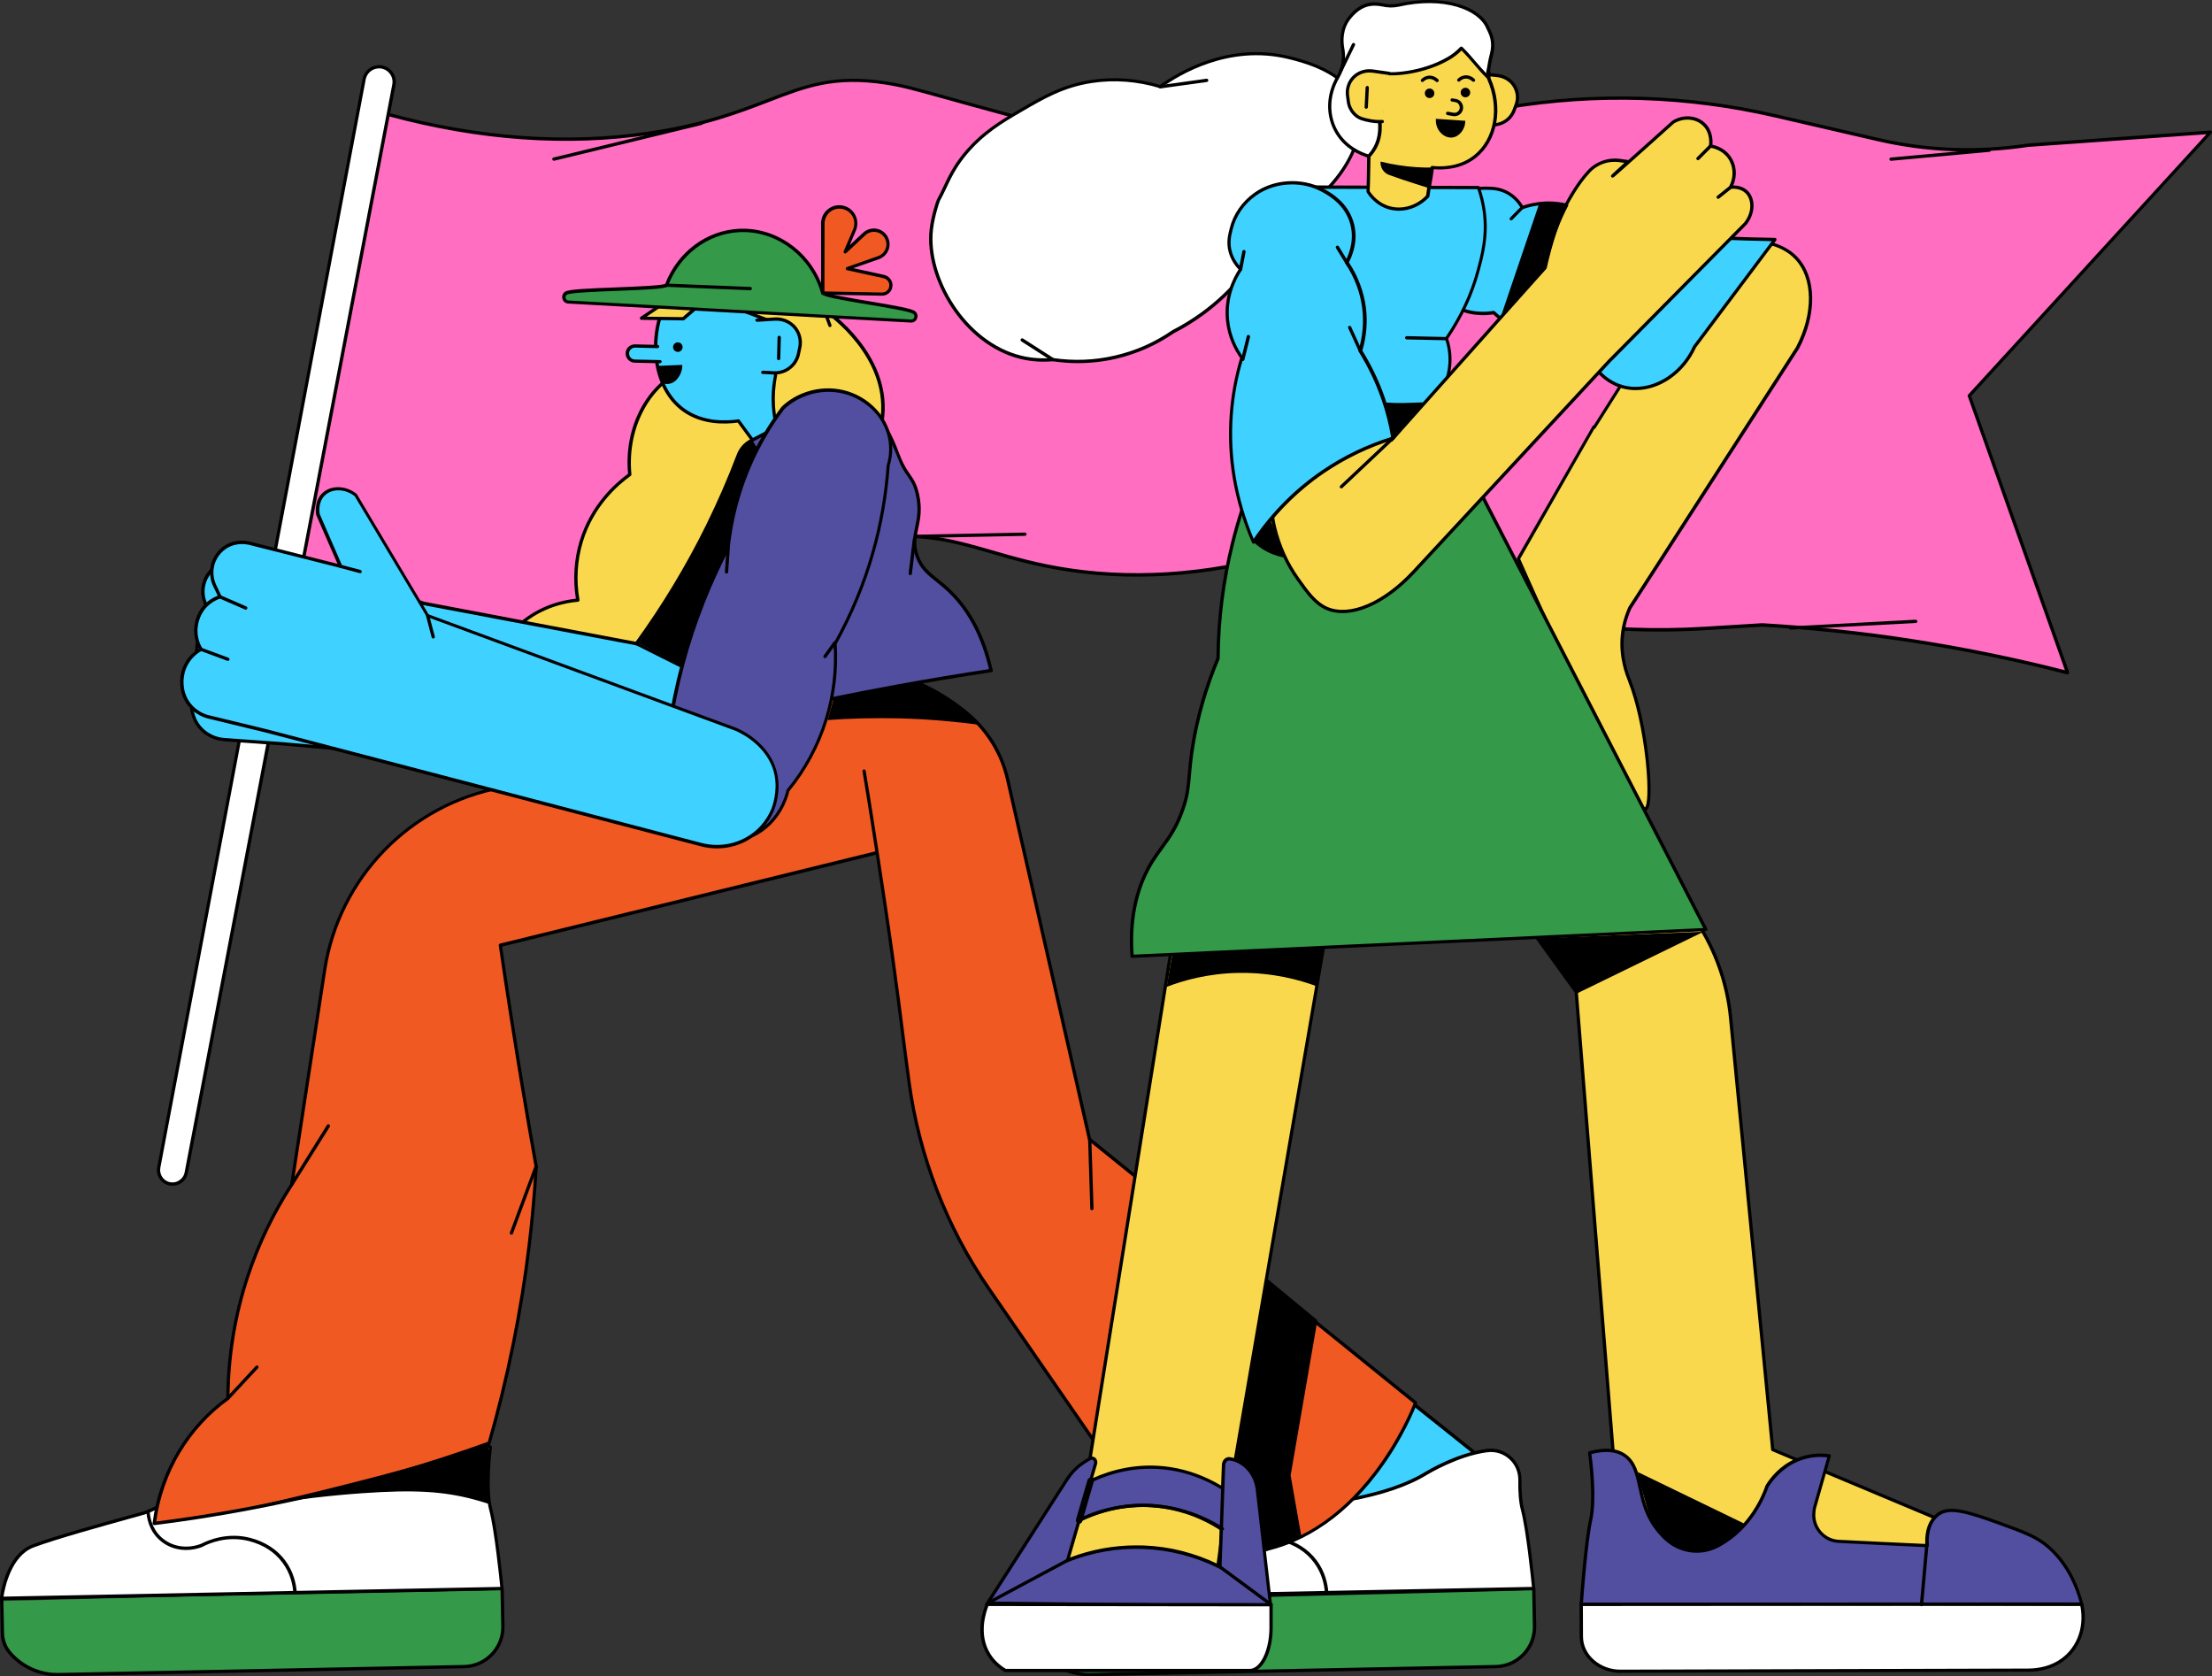 <?xml version="1.0" encoding="UTF-8" standalone="no"?><!-- Generator: Gravit.io --><svg xmlns="http://www.w3.org/2000/svg" xmlns:xlink="http://www.w3.org/1999/xlink" style="isolation:isolate" viewBox="0 0 2023.774 1533.402" width="2023.774pt" height="1533.402pt"><rect x="0" y="0" width="2023.774" height="1533.402" fill="#333333" stroke="none"/><defs><clipPath id="_clipPath_rAF2rNM3mVgWhH4LBajCh8Hk9p0VKsLQ"><rect width="2023.774" height="1533.402"/></clipPath></defs><g clip-path="url(#_clipPath_rAF2rNM3mVgWhH4LBajCh8Hk9p0VKsLQ)"><g><g><path d=" M 355.6 104.902 L 355.6 104.902 C 459.4 133.002 539.9 129.802 594.1 121.802 C 708.8 104.802 726.5 63.002 810.4 76.002 C 839.1 80.402 854.9 88.102 1005.3 126.902 C 1014.2 129.202 1029.6 133.102 1050.5 135.902 C 1086.8 140.802 1123.8 140.302 1160.1 134.302 L 1379.2 98.202 C 1460.6 84.802 1544 87.402 1624.3 106.002 L 1717.3 127.502 C 1762.5 138.002 1809.5 139.802 1855.4 132.802 C 1911 128.802 1966.6 124.902 2022.2 120.902 C 1948.7 201.202 1875.1 281.602 1801.6 361.902 C 1831.6 446.302 1861.5 530.802 1891.5 615.202 C 1847.6 603.902 1798.7 593.402 1745.4 585.402 C 1697.9 578.202 1653.4 573.902 1612.4 571.602 L 1560.1 574.802 C 1470.9 580.202 1381.4 567.902 1297.3 538.702 L 1190.8 501.702 C 1098.1 530.502 1026.6 528.502 978.6 521.302 C 906.1 510.502 877.2 486.702 811.1 490.702 C 737.4 495.102 692.6 529.502 652.9 550.202 C 582.7 586.702 467.2 611.902 270.3 551.502" fill="rgb(255,110,193)"/><path d=" M 1891.5 616.902 C 1891.4 616.902 1891.2 616.902 1891.1 616.902 C 1843.2 604.502 1794.1 594.502 1745.1 587.102 C 1701.3 580.502 1656.6 575.802 1612.3 573.302 L 1560.1 576.502 C 1546.2 577.302 1532.3 577.802 1518.5 577.802 C 1442.8 577.802 1368.4 565.202 1296.7 540.302 L 1190.7 503.502 C 1116.8 526.402 1045.3 533.002 978.3 523.002 C 949.2 518.702 926.7 512.202 906.9 506.402 C 876.6 497.602 850.5 490.002 811.1 492.402 C 751.7 495.902 711.9 518.702 676.8 538.802 C 668.7 543.402 661 547.802 653.5 551.702 C 611.6 573.502 563 586.002 509.1 588.902 C 439.7 592.602 359.1 580.502 269.8 553.102 C 269 552.902 268.6 552.002 268.8 551.202 C 269 550.402 269.9 550.002 270.7 550.202 C 428.9 598.802 557.3 598.402 652.1 549.002 C 659.6 545.102 667.2 540.702 675.3 536.102 C 710.7 515.802 750.8 492.902 810.9 489.302 C 850.8 486.902 877.2 494.602 907.7 503.402 C 927.4 509.102 949.8 515.602 978.7 519.902 C 1045.4 529.802 1116.6 523.202 1190.3 500.302 C 1190.6 500.202 1190.9 500.202 1191.2 500.302 L 1297.7 537.302 C 1382.1 566.602 1470.4 578.802 1559.9 573.302 L 1612.2 570.102 C 1612.3 570.102 1612.3 570.102 1612.4 570.102 C 1656.8 572.702 1701.6 577.302 1745.6 584.002 C 1793.7 591.302 1842 601.102 1889.2 613.102 L 1800.3 362.502 C 1800.1 362.002 1800.2 361.402 1800.6 361.002 L 2018.7 122.802 L 1855.7 134.402 C 1809.4 141.402 1762.7 139.602 1717.1 129.002 L 1624.1 107.502 C 1543.5 88.902 1461.2 86.202 1379.6 99.702 L 1160.5 135.802 C 1124.1 141.802 1087.1 142.302 1050.5 137.402 C 1029 134.502 1012.9 130.302 1005.2 128.302 C 933.5 109.802 892.8 98.502 865.9 91.002 C 836.4 82.802 825.4 79.702 810.4 77.402 C 763.5 70.202 738.2 79.902 703.2 93.402 C 675.8 103.902 644.8 115.902 594.5 123.302 C 518.8 134.502 438.4 128.802 355.4 106.302 C 354.6 106.102 354.1 105.302 354.3 104.502 C 354.5 103.702 355.3 103.202 356.1 103.402 C 438.7 125.702 518.7 131.402 594 120.302 C 643.9 112.902 674.8 101.102 702 90.602 C 736.1 77.502 763.1 67.102 810.8 74.502 C 825.9 76.802 837.8 80.102 866.6 88.102 C 893.5 95.602 934.2 106.902 1005.8 125.402 C 1013.5 127.402 1029.4 131.502 1050.8 134.402 C 1087.1 139.302 1123.8 138.802 1159.9 132.802 L 1379 96.702 C 1461.1 83.202 1543.7 85.802 1624.7 104.502 L 1717.7 126.002 C 1763 136.502 1809.2 138.302 1855.2 131.302 C 1855.2 131.302 1855.3 131.302 1855.3 131.302 L 2022.1 119.402 C 2022.7 119.302 2023.3 119.702 2023.6 120.202 C 2023.9 120.702 2023.8 121.402 2023.4 121.902 L 1803.4 362.302 L 1893 614.702 C 1893.2 615.202 1893.1 615.802 1892.7 616.202 C 1892.4 616.702 1892 616.902 1891.5 616.902 Z " fill="rgb(0,0,0)"/><path d=" M 333.1 72.302 L 145.2 1068.002 C 144 1074.302 147.7 1080.502 153.7 1082.502 L 153.7 1082.502 C 161.1 1085.002 168.9 1080.402 170.3 1072.702 L 360.3 77.402 C 362 68.502 354.8 60.402 345.7 61.002 L 345.7 61.002 C 339.5 61.502 334.3 66.102 333.1 72.302 Z " fill="rgb(255,255,255)"/><path d=" M 157.8 1084.702 C 156.3 1084.702 154.7 1084.502 153.3 1084.002 C 146.5 1081.702 142.4 1074.802 143.8 1067.802 L 331.7 72.102 C 333 65.302 338.7 60.102 345.7 59.602 C 350.5 59.302 355.1 61.102 358.3 64.702 C 361.5 68.302 362.8 73.102 361.9 77.802 L 171.9 1073.102 C 171.1 1077.202 168.6 1080.702 165.1 1082.802 C 162.8 1084.102 160.3 1084.702 157.8 1084.702 Z  M 334.6 72.602 L 146.7 1068.302 C 145.7 1073.802 148.9 1079.402 154.2 1081.102 C 157.3 1082.102 160.7 1081.802 163.5 1080.102 C 166.3 1078.402 168.3 1075.702 168.9 1072.502 L 358.9 77.202 C 359.6 73.402 358.6 69.602 356 66.702 C 353.4 63.802 349.7 62.302 345.9 62.602 C 340.3 63.002 335.7 67.102 334.6 72.602 L 334.6 72.602 Z " fill="rgb(0,0,0)"/><g><path d=" M 1819.9 135.902 L 1730 144.102 C 1729.2 144.202 1728.6 144.902 1728.6 145.702 C 1728.7 146.502 1729.3 147.102 1730.1 147.102 C 1730.1 147.102 1730.2 147.102 1730.2 147.102 L 1820.1 138.902 C 1820.9 138.802 1821.5 138.102 1821.5 137.302 C 1821.5 136.402 1820.7 135.802 1819.9 135.902 Z " fill="rgb(0,0,0)"/><path d=" M 1752.6 566.902 L 1638.2 573.002 C 1637.4 573.002 1636.7 573.802 1636.8 574.602 C 1636.8 575.402 1637.5 576.002 1638.3 576.002 C 1638.3 576.002 1638.4 576.002 1638.4 576.002 L 1752.8 569.902 C 1753.6 569.902 1754.3 569.102 1754.2 568.302 C 1754.1 567.502 1753.4 566.902 1752.6 566.902 Z " fill="rgb(0,0,0)"/><path d=" M 937.7 487.202 C 937.7 487.202 937.7 487.202 937.7 487.202 L 837.6 489.202 C 836.8 489.202 836.1 489.902 836.1 490.702 C 836.1 491.502 836.8 492.202 837.6 492.202 C 837.6 492.202 837.6 492.202 837.6 492.202 L 937.7 490.202 C 938.5 490.202 939.2 489.502 939.2 488.702 C 939.2 487.902 938.5 487.202 937.7 487.202 Z " fill="rgb(0,0,0)"/><path d=" M 641.2 111.402 L 506.4 144.102 C 505.6 144.302 505.1 145.102 505.3 145.902 C 505.5 146.602 506.1 147.002 506.8 147.002 C 506.9 147.002 507 147.002 507.2 147.002 L 642 114.302 C 642.8 114.102 643.3 113.302 643.1 112.502 C 642.8 111.702 642 111.202 641.2 111.402 Z " fill="rgb(0,0,0)"/></g></g><g><g><path d=" M 734.7 377.202 C 772.8 432.102 736.5 519.902 692.6 565.902 C 636.1 625.002 541.5 641.402 449 611.902 C 451.6 603.902 458.7 585.802 476.6 570.502 C 497.6 552.602 520.6 549.702 528.7 549.102 C 526.8 538.202 524.8 518.402 531.8 495.502 C 542.5 460.102 567.4 440.602 576.2 434.202 C 572 391.402 592.7 352.702 625.5 338.302 C 667.8 319.502 714.7 348.302 734.7 377.202 Z " fill="rgb(249,216,78)"/><path d=" M 538.5 627.602 C 509 627.602 478.5 622.802 448.6 613.202 C 448.2 613.102 447.9 612.802 447.7 612.502 C 447.5 612.102 447.5 611.702 447.6 611.402 C 451.3 600.002 459.2 583.402 475.6 569.402 C 494.5 553.302 515.3 548.902 526.9 547.702 C 524 530.002 525.2 511.802 530.3 495.002 C 540.2 462.402 562 442.602 574.6 433.402 C 572.7 412.602 576.5 392.302 585.6 374.802 C 594.6 357.402 608.6 343.902 624.9 336.802 C 669.1 317.302 716.4 348.202 735.9 376.302 C 758.2 408.402 753.6 447.802 745.8 475.302 C 736.4 508.302 716.9 542.502 693.6 566.902 C 665.9 595.902 628.1 615.502 584.5 623.502 C 569.6 626.302 554.2 627.602 538.5 627.602 Z  M 450.9 610.802 C 544.2 640.102 636.3 622.502 691.5 564.802 C 731.6 522.902 772.7 434.502 733.5 378.002 C 714.6 350.702 668.7 320.702 626.1 339.502 C 593.6 353.802 573.7 392.602 577.7 433.902 C 577.8 434.402 577.5 435.002 577.1 435.302 C 564.9 444.002 543 463.402 533.2 495.802 C 528.1 512.702 527 531.002 530.2 548.702 C 530.3 549.102 530.2 549.502 529.9 549.902 C 529.6 550.202 529.3 550.402 528.8 550.502 C 517.9 551.402 496.7 555.302 477.6 571.602 C 462.3 584.602 454.7 599.802 450.9 610.802 Z " fill="rgb(0,0,0)"/><path d=" M 624.1 255.902 L 681.8 243.202 C 696.3 240.002 710.6 249.202 713.8 263.602 L 740.7 385.502 C 741.9 391.602 743.1 397.802 744.2 403.902 C 742.7 406.002 740.6 408.502 737.9 411.102 C 736.6 412.302 732.9 415.702 727.6 418.602 C 722 421.702 716.4 423.302 711.8 424.102 C 707.7 424.802 703.6 423.102 701.2 419.802 C 692.6 408.102 684.1 396.502 675.5 384.802 C 665.6 386.302 643.8 388.002 625.5 375.002 C 595.4 353.502 594.1 305.802 609.2 276.002 C 613.9 266.802 619.8 260.102 624.1 255.902 Z " fill="rgb(63,209,255)"/><path d=" M 709.9 425.902 C 706 425.902 702.3 424.102 700 420.802 L 674.9 386.602 C 663.3 388.202 642.2 388.902 624.7 376.402 C 594.9 355.102 591.9 307.102 607.9 275.502 C 611.7 267.902 616.8 261.002 623.1 254.802 C 623.3 254.602 623.6 254.502 623.8 254.402 L 681.5 241.702 C 696.8 238.302 711.9 248.002 715.3 263.302 L 742.2 385.202 L 745.7 403.702 C 745.8 404.102 745.7 404.502 745.4 404.902 C 743.4 407.602 741.3 410.102 738.9 412.302 C 737.1 414.002 733.4 417.302 728.3 420.102 C 723.4 422.802 717.9 424.802 712 425.802 C 711.3 425.802 710.6 425.902 709.9 425.902 Z  M 675.5 383.502 C 676 383.502 676.4 383.702 676.7 384.102 L 702.4 419.102 C 704.5 422.002 708 423.402 711.5 422.802 C 717 421.802 722.2 420.002 726.9 417.502 C 731.6 414.902 735.2 411.802 736.9 410.202 C 739 408.202 740.9 406.002 742.7 403.702 L 739.3 385.902 L 712.4 264.002 C 709.4 250.402 695.8 241.702 682.2 244.702 L 625 257.302 C 619.1 263.102 614.3 269.702 610.7 276.902 C 595.3 307.302 598 353.602 626.6 374.002 C 643.7 386.202 664.6 385.202 675.5 383.602 C 675.4 383.502 675.4 383.502 675.5 383.502 Z " fill="rgb(0,0,0)"/><path d=" M 754.2 283.502 C 754.2 283.502 754.1 283.502 754.1 283.602 C 754.1 283.602 754 283.602 754 283.702 C 753 277.202 750.5 266.902 742.7 258.002 C 728.3 241.702 706.2 241.702 684.5 241.802 C 680.2 241.802 615.6 242.402 609.3 267.602 C 608.5 271.002 608.8 274.002 609.3 276.302 C 601.9 281.302 594.4 286.302 587 291.302 C 599.8 291.502 612.5 291.602 625.3 291.802 C 632.8 285.302 640.3 278.902 647.8 272.402 C 665.9 279.202 684 286.002 702.1 292.802 C 702.6 293.302 703.4 294.202 704.4 295.402 C 704.4 295.702 706.7 316.402 706.8 316.602 C 706.8 317.002 709.8 343.202 709.8 343.602 C 708.3 350.902 707.1 360.702 707.9 372.202 C 709 388.402 713.6 401.202 717.3 409.402 C 719.3 419.302 727.2 453.002 746.4 457.302 C 770.3 462.702 803.9 420.702 807.7 380.702 C 812.8 324.002 757.4 285.602 754.2 283.502 Z " fill="rgb(249,216,78)"/><path d=" M 750.5 459.002 C 748.9 459.002 747.4 458.802 745.9 458.502 C 727.6 454.402 719.1 426.202 715.7 409.602 C 710.3 397.702 707.1 385.002 706.2 372.102 C 705.5 362.502 706.2 352.802 708.1 343.302 L 702.8 295.802 C 702.2 295.102 701.7 294.502 701.1 293.902 L 648 273.902 L 626.2 292.702 C 625.9 292.902 625.6 293.102 625.2 293.102 L 586.9 292.602 C 586.2 292.602 585.7 292.202 585.5 291.502 C 585.3 290.902 585.6 290.202 586.1 289.802 L 607.6 275.402 C 607.1 272.502 607.1 269.702 607.8 267.002 C 614.3 241.002 677.3 240.102 684.5 240.102 C 706.4 240.102 729 240.002 743.9 256.802 C 749.9 263.602 753.8 272.202 755.4 282.202 C 759.9 285.302 814.4 323.802 809.1 380.502 C 806.6 407.202 790.4 436.902 770.7 451.202 C 763.6 456.402 756.7 459.002 750.5 459.002 Z  M 647.6 270.702 C 647.8 270.702 648 270.702 648.1 270.802 L 702.4 291.202 C 702.6 291.302 702.8 291.402 702.9 291.502 C 703.7 292.302 704.5 293.202 705.3 294.202 C 705.5 294.402 705.6 294.702 705.6 295.002 L 711 343.202 C 711 343.402 711 343.502 711 343.702 C 709.1 353.002 708.5 362.502 709.1 371.902 C 710 384.602 713.1 396.902 718.4 408.502 C 718.4 408.602 718.5 408.702 718.5 408.802 C 721.1 421.602 729.1 451.702 746.5 455.602 C 753 457.102 760.7 454.702 768.8 448.902 C 787.9 435.102 803.5 406.202 805.9 380.302 C 811 326.502 760.2 289.502 753.9 285.102 C 753.7 285.102 753.4 285.002 753.2 284.902 C 752.8 284.702 752.5 284.302 752.4 283.802 C 750.9 273.902 747.2 265.502 741.4 258.902 C 727.5 243.102 705.5 243.202 684.3 243.202 C 681.5 243.202 616.6 243.602 610.5 267.802 C 609.9 270.302 609.9 273.002 610.5 275.802 C 610.6 276.402 610.4 277.002 609.9 277.402 L 591.6 289.702 L 624.5 290.102 L 646.5 271.102 C 646.9 270.802 647.3 270.702 647.6 270.702 Z " fill="rgb(0,0,0)"/><path d=" M 692.5 292.802 C 697.9 292.502 703.3 292.102 708.7 291.802 C 717.3 291.302 725.6 295.602 729.6 303.202 C 731.8 307.502 732.7 312.502 731.7 317.702 L 730.5 323.402 C 728.4 334.102 718.7 341.602 707.8 341.002 C 704.5 340.802 701.1 340.602 697.8 340.502" fill="rgb(63,209,255)"/><path d=" M 709.1 342.602 C 708.7 342.602 708.3 342.602 707.8 342.602 L 697.8 342.102 C 697 342.102 696.3 341.302 696.4 340.502 C 696.4 339.702 697.2 339.102 698 339.102 L 708 339.602 C 718.1 340.202 727.1 333.102 729.1 323.202 L 730.3 317.502 C 731.2 312.902 730.6 308.202 728.4 304.002 C 724.8 297.002 717.1 292.902 708.9 293.402 L 692.7 294.402 C 691.9 294.402 691.2 293.802 691.1 293.002 C 691 292.202 691.7 291.502 692.5 291.402 L 708.7 290.402 C 718.1 289.802 726.8 294.602 731 302.602 C 733.5 307.402 734.3 312.702 733.2 318.102 L 732 323.802 C 729.9 334.702 720.1 342.602 709.1 342.602 Z " fill="rgb(0,0,0)"/><path d=" M 712.4 329.502 C 712.4 329.502 712.4 329.502 712.4 329.502 C 711.5 329.502 710.9 328.802 710.9 328.002 L 711.4 308.602 C 711.4 307.802 712.1 307.202 712.9 307.102 C 713.7 307.102 714.4 307.802 714.4 308.602 L 713.9 328.002 C 713.9 328.802 713.2 329.502 712.4 329.502 Z " fill="rgb(0,0,0)"/><path d=" M 601.6 316.902 L 581 316.402 C 576.9 316.402 573.7 319.902 574 323.902 L 574 323.902 C 574.3 327.502 577.3 330.302 580.9 330.302 L 603.7 330.802" fill="rgb(63,209,255)"/><path d=" M 603.7 332.302 C 603.7 332.302 603.7 332.302 603.7 332.302 L 580.8 331.802 C 580.8 331.802 580.8 331.802 580.8 331.802 C 576.5 331.802 572.8 328.402 572.4 324.102 C 572.2 321.702 573 319.402 574.6 317.702 C 576.2 316.002 578.5 315.002 580.9 315.002 L 601.6 315.502 C 602.4 315.502 603.1 316.202 603.1 317.002 C 603.1 317.802 602.4 318.502 601.6 318.502 L 581 318.002 C 581 318.002 581 318.002 581 318.002 C 579.5 318.002 578.1 318.602 577 319.702 C 575.9 320.802 575.4 322.302 575.6 323.902 C 575.8 326.702 578.2 328.902 581 328.902 C 581 328.902 581 328.902 581 328.902 L 603.9 329.402 C 604.7 329.402 605.4 330.102 605.4 330.902 C 605.2 331.602 604.5 332.302 603.7 332.302 Z " fill="rgb(0,0,0)"/><line x1="754" y1="283.602" x2="759.3" y2="297.702"/><path d=" M 759.3 299.202 C 758.7 299.202 758.1 298.802 757.9 298.202 L 752.6 284.002 C 752.3 283.202 752.7 282.402 753.5 282.102 C 754.3 281.802 755.1 282.202 755.4 283.002 L 760.7 297.202 C 761 298.002 760.6 298.802 759.8 299.102 C 759.6 299.202 759.5 299.202 759.3 299.202 Z " fill="rgb(0,0,0)"/><path d=" M 519.9 276.202 C 577.7 279.302 775.6 290.502 833.4 293.602 C 837.6 293.802 839.7 288.602 836.5 285.902 C 831.1 281.202 758.2 272.802 752.7 268.102 C 742.8 232.702 710.4 209.102 676 210.902 C 646.8 212.402 620.5 232.202 609.7 260.902 C 603.2 264.702 524.3 264.202 517.8 268.102 C 514.2 270.302 515.6 276.002 519.9 276.202 Z " fill="rgb(52,153,72)"/><path d=" M 833.7 295.102 C 833.6 295.102 833.5 295.102 833.4 295.102 C 804.4 293.602 739.3 289.902 676.3 286.402 C 613.6 282.902 548.7 279.302 519.9 277.702 C 517.3 277.602 515.1 275.802 514.5 273.202 C 513.9 270.602 514.9 268.102 517.2 266.702 C 520.5 264.702 537 263.902 563.8 262.902 C 581.9 262.202 604.3 261.302 608.6 259.702 C 619.8 230.602 646.2 210.802 676 209.302 C 711.2 207.502 743.9 231.702 754 267.102 C 757.6 269.202 778.2 272.702 794.8 275.502 C 819.4 279.602 834.6 282.302 837.4 284.802 C 839.3 286.502 840 289.102 839 291.402 C 838.2 293.702 836.1 295.102 833.7 295.102 Z  M 679.8 212.302 C 678.6 212.302 677.4 212.302 676.2 212.402 C 647.4 213.902 621.9 233.202 611.2 261.502 C 611.1 261.802 610.9 262.102 610.6 262.302 C 607.3 264.302 590.8 265.102 564 266.102 C 545.1 266.802 521.7 267.802 518.8 269.502 C 517.4 270.302 517.2 271.702 517.5 272.702 C 517.8 273.702 518.6 274.802 520.1 274.902 L 520.1 274.902 C 549 276.402 613.8 280.102 676.5 283.602 C 739.5 287.102 804.6 290.802 833.6 292.302 C 835.1 292.402 836.1 291.402 836.4 290.502 C 836.8 289.602 836.8 288.202 835.6 287.202 C 833.2 285.102 811.7 281.502 794.4 278.602 C 769.8 274.502 754.6 271.802 751.8 269.302 C 751.6 269.102 751.4 268.902 751.3 268.602 C 742.1 235.402 712.4 212.302 679.8 212.302 Z " fill="rgb(0,0,0)"/><path d=" M 686.4 265.502 C 686.4 265.502 686.4 265.502 686.4 265.502 L 609.7 262.402 C 608.9 262.402 608.2 261.702 608.3 260.802 C 608.3 260.002 609 259.302 609.9 259.402 L 686.5 262.502 C 687.3 262.502 688 263.202 687.9 264.102 C 687.9 264.802 687.2 265.502 686.4 265.502 Z " fill="rgb(0,0,0)"/><path d=" M 752.8 268.002 L 752.8 204.402 C 752.8 194.402 762.4 187.102 772.1 189.902 L 772.1 189.902 C 780.9 192.402 785.4 202.002 781.8 210.402 L 773.2 230.402 L 790.6 214.102 C 797.4 207.802 808.4 210.402 811.6 219.102 L 811.6 219.102 C 814.1 225.902 810.5 233.402 803.7 235.802 L 775.2 245.802 L 808.6 253.102 C 813.2 254.102 815.9 258.802 814.7 263.302 L 814.7 263.302 C 813.7 266.802 810.4 269.202 806.8 269.202 L 752.8 268.002 Z " fill="rgb(241,89,34)"/><path d=" M 807 270.502 C 806.9 270.502 806.9 270.502 806.8 270.502 L 752.7 269.502 C 751.9 269.502 751.2 268.802 751.2 268.002 L 751.2 204.402 C 751.2 199.102 753.6 194.302 757.8 191.102 C 762 187.902 767.3 186.902 772.4 188.402 C 777 189.702 780.8 192.902 782.8 197.202 C 784.8 201.502 784.9 206.502 783.1 210.902 L 777.4 224.302 L 789.6 212.902 C 793.1 209.602 798.1 208.302 802.8 209.402 C 807.5 210.502 811.3 213.902 813 218.502 C 814.3 222.202 814.2 226.102 812.5 229.602 C 810.8 233.102 807.9 235.802 804.2 237.102 L 780.7 245.302 L 809 251.502 C 811.6 252.102 813.8 253.702 815.2 256.002 C 816.6 258.302 816.9 261.002 816.2 263.602 C 815.1 267.702 811.3 270.502 807 270.502 Z  M 754.3 266.602 L 806.9 267.602 C 809.9 267.702 812.6 265.702 813.4 262.802 C 813.9 261.002 813.7 259.202 812.7 257.602 C 811.8 256.002 810.2 254.902 808.4 254.502 L 775 247.202 C 774.3 247.102 773.9 246.502 773.8 245.802 C 773.8 245.102 774.2 244.502 774.8 244.302 L 803.3 234.302 C 806.2 233.302 808.5 231.202 809.9 228.402 C 811.2 225.602 811.4 222.502 810.3 219.602 C 809 216.002 806 213.302 802.2 212.402 C 798.5 211.502 794.6 212.502 791.7 215.202 L 774.3 231.502 C 773.8 232.002 773 232.002 772.4 231.602 C 771.8 231.202 771.6 230.402 771.9 229.802 L 780.5 209.802 C 782 206.202 782 202.102 780.3 198.602 C 778.6 195.102 775.5 192.402 771.7 191.402 C 767.6 190.202 763.2 191.002 759.8 193.602 C 756.4 196.202 754.4 200.202 754.4 204.502 L 754.3 266.602 Z " fill="rgb(0,0,0)"/></g><g><path d=" M 1279 1273.102 C 1314.3 1301.302 1349.6 1329.502 1384.9 1357.702 L 1366.5 1470.602 L 1271.5 1490.002 C 1257.4 1461.202 1243.2 1432.402 1229.1 1403.602 C 1220.7 1379.502 1212.2 1355.402 1203.8 1331.202 C 1228.9 1311.902 1254 1292.502 1279 1273.102 Z " fill="rgb(63,209,255)"/><path d=" M 1271.6 1491.502 C 1271 1491.502 1270.5 1491.202 1270.3 1490.702 L 1227.9 1404.302 C 1227.9 1404.202 1227.9 1404.202 1227.8 1404.102 L 1202.5 1331.702 C 1202.3 1331.102 1202.5 1330.402 1203 1330.002 L 1278.1 1271.802 C 1278.6 1271.402 1279.4 1271.402 1280 1271.802 L 1385.9 1356.402 C 1386.3 1356.702 1386.5 1357.302 1386.4 1357.802 L 1368 1470.702 C 1367.9 1471.302 1367.4 1471.802 1366.8 1471.902 L 1271.8 1491.302 C 1271.8 1491.502 1271.7 1491.502 1271.6 1491.502 Z  M 1230.6 1403.102 L 1272.4 1488.302 L 1365.2 1469.302 L 1383.3 1358.302 L 1279 1275.002 L 1205.6 1331.802 L 1230.6 1403.102 Z " fill="rgb(0,0,0)"/><path d=" M 1403.2 1453.202 L 1403.9 1487.702 C 1404.3 1507.702 1388.4 1524.202 1368.5 1524.602 L 997.4 1531.902 C 976.2 1532.302 956.5 1520.902 946.2 1502.402 L 946.2 1502.402 L 945.5 1464.602 C 945.4 1464.602 1400.8 1453.202 1403.2 1453.202 Z " fill="rgb(52,153,72)"/><path d=" M 996.2 1533.402 C 974.8 1533.402 955.2 1521.902 944.9 1503.102 C 944.8 1502.902 944.7 1502.602 944.7 1502.402 L 944 1464.602 C 944 1463.802 944.6 1463.102 945.5 1463.102 C 950.1 1463.002 1400.9 1451.702 1403.3 1451.702 C 1403.3 1451.702 1403.3 1451.702 1403.3 1451.702 C 1404.1 1451.702 1404.8 1452.402 1404.8 1453.202 L 1405.5 1487.702 C 1405.7 1497.802 1402 1507.302 1395 1514.502 C 1388 1521.802 1378.7 1525.902 1368.6 1526.102 L 997.5 1533.402 C 997 1533.402 996.6 1533.402 996.2 1533.402 Z  M 947.7 1502.002 C 957.8 1520.002 976.7 1530.802 997.3 1530.402 L 1368.4 1523.102 C 1377.7 1522.902 1386.3 1519.102 1392.7 1512.502 C 1399.1 1505.802 1402.5 1497.102 1402.4 1487.802 L 1401.8 1454.802 C 1374.1 1455.502 974.9 1465.502 947 1466.102 L 947.7 1502.002 Z " fill="rgb(0,0,0)"/><path d=" M 1360.9 1327.002 C 1376.9 1325.102 1390.8 1337.802 1390.6 1353.902 C 1390.5 1363.402 1391 1373.502 1393 1381.102 C 1398.2 1401.102 1403.3 1453.202 1403.3 1453.202 L 945.5 1462.202 C 945.5 1462.202 949.6 1423.602 974.3 1414.202 C 999 1404.902 1060.6 1388.402 1075.8 1384.102 C 1091 1379.802 1173.6 1331.602 1173.6 1331.602 L 1220 1279.302 C 1220 1279.302 1244.8 1274.802 1252.6 1302.802 C 1260.4 1330.802 1233.5 1372.202 1233.5 1372.202 C 1270.8 1365.502 1292.4 1355.802 1305.5 1347.702 C 1305.5 1347.702 1332.7 1330.902 1360.7 1327.202 C 1360.6 1327.102 1360.7 1327.102 1360.9 1327.002 Z " fill="rgb(255,255,255)"/><path d=" M 945.4 1463.702 C 945 1463.702 944.6 1463.502 944.3 1463.202 C 944 1462.902 943.9 1462.502 943.9 1462.002 C 944.1 1460.402 948.3 1422.302 973.6 1412.802 C 994 1405.102 1038.9 1392.702 1063 1386.002 C 1068.2 1384.602 1072.4 1383.402 1075.1 1382.602 C 1089.6 1378.502 1167.7 1333.002 1172.3 1330.302 L 1218.5 1278.102 C 1218.7 1277.802 1219 1277.702 1219.4 1277.602 C 1219.7 1277.602 1245.7 1273.202 1253.7 1302.102 C 1260.5 1326.402 1242.2 1359.802 1236.3 1369.902 C 1264.9 1364.502 1287.8 1356.502 1304.5 1346.202 C 1304.8 1346.002 1332.3 1329.202 1360.3 1325.402 L 1360.6 1325.402 C 1360.6 1325.402 1360.6 1325.402 1360.6 1325.402 C 1368.6 1324.402 1376.6 1327.002 1382.6 1332.402 C 1388.7 1337.802 1392.1 1345.602 1392 1353.802 C 1391.9 1365.102 1392.7 1374.102 1394.3 1380.602 C 1399.5 1400.502 1404.4 1450.802 1404.6 1452.902 C 1404.6 1453.302 1404.5 1453.702 1404.2 1454.002 C 1403.9 1454.302 1403.5 1454.502 1403.1 1454.502 L 945.4 1463.702 C 945.4 1463.702 945.4 1463.702 945.4 1463.702 Z  M 1220.6 1280.602 L 1174.6 1332.502 C 1174.5 1332.602 1174.4 1332.702 1174.2 1332.802 C 1170.8 1334.802 1091.2 1381.202 1076.1 1385.502 C 1073.4 1386.302 1069.2 1387.402 1063.9 1388.902 C 1039.8 1395.602 995 1408.002 974.7 1415.602 C 954 1423.402 948.2 1453.202 947.1 1460.602 L 1401.6 1451.702 C 1400.7 1442.802 1396.2 1399.102 1391.5 1381.402 C 1389.7 1374.702 1388.9 1365.402 1389.1 1353.802 C 1389.2 1346.502 1386.1 1339.502 1380.7 1334.702 C 1375.4 1329.902 1368.2 1327.602 1361.1 1328.502 L 1360.9 1328.502 C 1360.9 1328.502 1360.8 1328.502 1360.8 1328.502 C 1333.5 1332.102 1306.5 1348.702 1306.2 1348.802 C 1288.6 1359.702 1264.2 1368.002 1233.7 1373.502 C 1233.1 1373.602 1232.5 1373.402 1232.2 1372.902 C 1231.9 1372.402 1231.9 1371.802 1232.2 1371.302 C 1232.5 1370.902 1258.6 1330.102 1251.1 1303.102 C 1244.1 1278.602 1224.1 1280.202 1220.6 1280.602 Z " fill="rgb(0,0,0)"/><path d=" M 1230.9 1357.602 C 1230.5 1357.602 1230 1357.402 1229.7 1357.102 C 1207.8 1330.302 1174.5 1330.202 1174.1 1330.202 C 1174.1 1330.202 1174.1 1330.202 1174.1 1330.202 C 1173.3 1330.202 1172.6 1329.502 1172.6 1328.702 C 1172.6 1327.902 1173.3 1327.202 1174.1 1327.202 C 1174.1 1327.202 1174.1 1327.202 1174.1 1327.202 C 1175 1327.202 1209.4 1327.502 1232 1355.202 C 1232.5 1355.802 1232.4 1356.802 1231.8 1357.302 C 1231.6 1357.502 1231.3 1357.602 1230.9 1357.602 Z " fill="rgb(0,0,0)"/><path d=" M 1213.6 1458.002 C 1212.8 1458.002 1212.2 1457.402 1212.1 1456.602 C 1211.6 1449.702 1209.5 1439.302 1202.2 1429.502 C 1195 1419.802 1184.8 1413.202 1171.7 1409.802 C 1152 1404.702 1135.3 1411.702 1129.1 1415.002 C 1129.1 1415.002 1129 1415.002 1129 1415.102 C 1115 1420.502 1099.9 1418.102 1089.6 1408.702 C 1079.6 1399.702 1078 1387.702 1077.8 1383.002 C 1077.8 1382.202 1078.4 1381.502 1079.2 1381.402 C 1080.1 1381.402 1080.7 1382.002 1080.8 1382.802 C 1081 1387.202 1082.5 1398.202 1091.6 1406.402 C 1101.1 1415.002 1115 1417.202 1127.9 1412.202 C 1134.5 1408.802 1152 1401.502 1172.6 1406.802 C 1186.4 1410.402 1197.2 1417.402 1204.8 1427.602 C 1212.5 1438.002 1214.7 1449.002 1215.3 1456.302 C 1215.4 1457.102 1214.7 1457.802 1213.9 1457.902 C 1213.7 1458.002 1213.7 1458.002 1213.6 1458.002 Z " fill="rgb(0,0,0)"/><path d=" M 459.4 1453.202 L 460.1 1487.702 C 460.5 1507.702 444.6 1524.202 424.7 1524.602 L 53.6 1531.902 C 32.4 1532.302 12.7 1520.902 2.4 1502.402 L 2.4 1502.402 L 1.7 1464.602 C 1.6 1464.602 457 1453.202 459.4 1453.202 Z " fill="rgb(52,153,72)"/><path d=" M 52.3 1533.402 C 34.7 1533.402 18.3 1525.602 7.3 1512.302 C 3.1 1507.202 0.8 1500.802 0.7 1494.202 L 0.1 1462.302 C 0.1 1461.502 0.7 1460.802 1.6 1460.802 C 6.2 1460.702 457 1451.802 459.4 1451.702 C 460.2 1451.702 460.9 1452.302 460.9 1453.202 L 461.6 1487.702 C 462 1508.502 445.5 1525.702 424.7 1526.102 L 53.6 1533.402 C 53.1 1533.402 52.7 1533.402 52.3 1533.402 Z  M 3.7 1493.602 C 3.8 1500.002 6.1 1506.302 10.3 1511.102 C 21 1523.502 36.7 1530.702 53.5 1530.402 L 424.6 1523.102 C 443.7 1522.702 458.9 1506.902 458.6 1487.802 L 457.9 1454.802 C 430.2 1455.502 31 1463.102 3.1 1463.802 L 3.7 1493.602 Z " fill="rgb(0,0,0)"/><path d=" M 448.8 1324.002 C 448.8 1324.002 443.9 1361.102 449.1 1381.002 C 454.3 1401.002 459.4 1453.102 459.4 1453.102 L 1.6 1462.102 C 1.6 1462.102 5.7 1423.502 30.4 1414.102 C 55.1 1404.802 116.7 1388.302 131.9 1384.002 C 147.1 1379.702 229.7 1331.502 229.7 1331.502 L 276.1 1279.202 C 276.1 1279.202 286.7 1277.302 296.3 1283.802 C 304.8 1289.602 304 1297.002 308.7 1302.702 C 322.8 1319.602 362.7 1294.202 406.2 1303.202 C 417.7 1305.602 432.5 1311.002 448.8 1324.002 Z " fill="rgb(255,255,255)"/><path d=" M 1.5 1463.702 C 1.1 1463.702 0.7 1463.502 0.4 1463.202 C 0.1 1462.902 0 1462.502 0 1462.002 C 0.2 1460.402 4.4 1422.302 29.7 1412.802 C 50.1 1405.102 95 1392.702 119.1 1386.002 C 124.3 1384.602 128.5 1383.402 131.2 1382.602 C 145.7 1378.502 223.8 1333.002 228.4 1330.302 L 274.6 1278.102 C 274.8 1277.802 275.1 1277.702 275.5 1277.602 C 276 1277.502 286.8 1275.602 296.8 1282.402 C 302.4 1286.202 304.3 1290.802 305.9 1294.802 C 306.9 1297.202 307.8 1299.502 309.5 1301.602 C 316.2 1309.702 330.1 1307.202 347.6 1304.002 C 364.2 1301.002 384.9 1297.202 406.2 1301.602 C 421.3 1304.702 435.9 1311.802 449.5 1322.702 C 449.9 1323.002 450.1 1323.502 450.1 1324.102 C 450.1 1324.502 445.3 1361.102 450.4 1380.602 C 455.6 1400.502 460.5 1450.802 460.7 1452.902 C 460.7 1453.302 460.6 1453.702 460.3 1454.002 C 460 1454.302 459.6 1454.502 459.2 1454.502 L 1.5 1463.702 C 1.6 1463.702 1.6 1463.702 1.5 1463.702 Z  M 276.7 1280.602 L 230.7 1332.502 C 230.6 1332.602 230.5 1332.702 230.3 1332.802 C 226.9 1334.802 147.3 1381.202 132.2 1385.502 C 129.5 1386.302 125.3 1387.402 120 1388.902 C 95.9 1395.602 51.1 1408.002 30.8 1415.602 C 10.1 1423.402 4.3 1453.202 3.2 1460.602 L 457.7 1451.702 C 456.8 1442.802 452.3 1399.102 447.6 1381.402 C 442.7 1362.802 446.4 1330.402 447.1 1324.602 C 434 1314.302 420.1 1307.602 405.7 1304.602 C 385 1300.302 364.6 1304.002 348.3 1307.002 C 329.8 1310.402 315.2 1313.002 307.4 1303.602 C 305.4 1301.202 304.4 1298.602 303.3 1296.102 C 301.7 1292.102 300.1 1288.302 295.2 1285.002 C 287.5 1279.702 278.8 1280.402 276.7 1280.602 Z " fill="rgb(0,0,0)"/><path d=" M 287.1 1357.602 C 286.7 1357.602 286.2 1357.402 285.9 1357.102 C 264 1330.302 230.6 1330.302 230.3 1330.202 C 230.3 1330.202 230.3 1330.202 230.3 1330.202 C 229.5 1330.202 228.8 1329.502 228.8 1328.702 C 228.8 1327.902 229.5 1327.202 230.3 1327.202 C 230.6 1327.202 265.4 1327.202 288.3 1355.202 C 288.8 1355.802 288.7 1356.802 288.1 1357.302 C 287.8 1357.502 287.4 1357.602 287.1 1357.602 Z " fill="rgb(0,0,0)"/><path d=" M 269.8 1458.002 C 269 1458.002 268.4 1457.402 268.3 1456.602 C 267.8 1449.702 265.7 1439.302 258.4 1429.502 C 251.2 1419.802 241 1413.202 227.9 1409.802 C 208.2 1404.702 191.5 1411.702 185.3 1415.002 C 185.3 1415.002 185.2 1415.002 185.2 1415.102 C 171.2 1420.502 156.1 1418.102 145.8 1408.702 C 135.8 1399.702 134.2 1387.702 134 1383.002 C 134 1382.202 134.6 1381.502 135.4 1381.402 C 136.2 1381.402 136.9 1382.002 137 1382.802 C 137.2 1387.202 138.7 1398.202 147.8 1406.402 C 157.3 1415.002 171.2 1417.202 184.1 1412.202 C 190.7 1408.802 208.2 1401.502 228.8 1406.802 C 242.6 1410.402 253.4 1417.402 261 1427.602 C 268.7 1438.002 270.9 1449.002 271.5 1456.302 C 271.6 1457.102 270.9 1457.802 270.1 1457.902 C 269.9 1458.002 269.8 1458.002 269.8 1458.002 Z " fill="rgb(0,0,0)"/></g><g><path d=" M 847.8 635.802 C 719.2 663.802 590.5 691.802 461.9 719.802 C 461 720.002 460.1 720.102 459.3 720.302 C 375.2 735.802 310.1 802.802 297.1 887.302 L 266.9 1083.602 C 253.7 1103.902 238.5 1131.802 226.8 1166.902 C 211.9 1211.702 208.6 1251.402 208.4 1279.202 C 197 1287.502 178.6 1303.102 163.5 1328.202 C 147.7 1354.602 142.8 1379.302 141 1393.602 C 183.9 1388.202 230.4 1380.402 279.9 1369.102 C 342.2 1354.902 398.2 1337.802 447.4 1320.102 C 462.7 1266.602 476.1 1205.702 484.2 1138.302 C 487.1 1113.802 489.2 1090.002 490.5 1067.202 C 486.3 1043.502 482.1 1019.502 478.1 995.302 C 470.7 951.102 463.9 907.602 457.7 864.602 C 607.5 827.802 757.3 791.102 907.1 754.302 C 894.2 733.902 881.2 713.402 868.3 693.002 C 861.4 673.902 854.6 654.902 847.8 635.802 Z " fill="rgb(241,89,34)"/><path d=" M 141.1 1395.102 C 140.7 1395.102 140.3 1394.902 140 1394.702 C 139.7 1394.402 139.5 1393.902 139.6 1393.502 C 142.4 1370.302 150.3 1347.502 162.3 1327.502 C 173.9 1308.202 188.9 1291.802 207 1278.502 C 207.3 1240.302 213.5 1202.602 225.5 1166.502 C 235.2 1137.202 248.7 1109.102 265.5 1083.202 L 295.6 887.202 C 308.7 802.102 374.3 734.502 459 719.002 L 461.6 718.502 L 847.5 634.502 C 848.2 634.302 849 634.802 849.2 635.502 L 869.6 692.502 L 908.3 753.602 C 908.6 754.002 908.6 754.502 908.4 755.002 C 908.2 755.402 907.8 755.802 907.4 755.902 L 459.4 865.902 C 465.7 908.902 472.5 952.402 479.6 995.202 C 483.6 1019.002 487.8 1043.202 492 1067.002 C 492 1067.102 492 1067.202 492 1067.402 C 490.6 1091.102 488.5 1115.102 485.7 1138.602 C 478.4 1199.802 466 1261.002 448.9 1320.602 C 448.8 1321.102 448.4 1321.402 448 1321.602 C 393.3 1341.302 336.9 1357.802 280.3 1370.702 C 234.6 1381.102 187.8 1389.402 141.3 1395.202 C 141.2 1395.102 141.1 1395.102 141.1 1395.102 Z  M 846.8 637.502 L 462.2 721.202 L 459.5 721.702 C 376.1 737.002 311.4 803.602 298.5 887.502 L 268.4 1083.802 C 268.4 1084.002 268.3 1084.202 268.2 1084.402 C 251.4 1110.302 238 1138.202 228.3 1167.302 C 216.3 1203.402 210.2 1241.002 210 1279.202 C 210 1279.702 209.8 1280.102 209.4 1280.402 C 191.3 1293.502 176.3 1309.902 164.9 1329.002 C 153.5 1348.102 145.9 1369.802 142.9 1391.902 C 188.7 1386.102 234.7 1377.902 279.7 1367.702 C 335.9 1354.902 392 1338.502 446.3 1319.002 C 463.2 1259.802 475.5 1199.002 482.8 1138.202 C 485.6 1114.802 487.7 1090.902 489.1 1067.402 C 484.8 1043.602 480.7 1019.502 476.7 995.702 C 469.5 952.402 462.6 908.402 456.3 864.902 C 456.2 864.102 456.7 863.402 457.4 863.202 L 904.7 753.302 L 867 693.802 C 866.9 693.702 866.9 693.602 866.9 693.502 L 846.8 637.502 Z  M 266.9 1083.602 L 266.9 1083.602 L 266.9 1083.602 Z " fill="rgb(0,0,0)"/><path d=" M 790.6 705.202 C 792.3 715.402 794.9 731.102 797.9 750.302 C 820.2 892.002 824.1 934.102 831.8 990.302 C 841.1 1058.102 866.2 1122.802 905.1 1179.202 C 958.2 1256.102 1011.3 1333.002 1064.3 1409.902 C 1083.9 1417.402 1111.8 1424.402 1144 1420.102 C 1247.8 1406.202 1293.1 1288.702 1295.1 1283.202 C 1195.7 1202.902 1096.3 1122.502 996.9 1042.202 C 971.9 932.302 946.8 822.402 921.8 712.402 C 916.6 689.502 904.2 668.902 886.3 653.702 C 886.2 653.602 886.2 653.602 886.1 653.502 C 862.9 633.802 839.4 623.602 823.3 618.302 C 794.2 627.502 765.1 636.702 736 645.902" fill="rgb(241,89,34)"/><path d=" M 1124 1423.002 C 1104.1 1423.002 1083.9 1419.102 1063.7 1411.402 C 1063.4 1411.302 1063.2 1411.102 1063 1410.902 L 903.8 1180.202 C 865 1123.902 839.5 1058.402 830.3 990.702 C 828.3 976.102 826.6 962.402 824.7 947.802 C 819.5 906.702 813 855.602 796.4 750.702 C 794 735.702 791.6 720.502 789.1 705.602 C 789 704.802 789.5 704.002 790.3 703.902 C 791.1 703.802 791.9 704.302 792 705.102 C 794.5 720.002 797 735.202 799.3 750.202 C 815.9 855.202 822.4 906.302 827.6 947.402 C 829.5 961.902 831.2 975.702 833.2 990.202 C 842.4 1057.502 867.6 1122.502 906.2 1178.402 L 1065.2 1408.702 C 1091.5 1418.802 1117.9 1422.102 1143.7 1418.702 C 1186.6 1413.002 1224.5 1389.102 1256.5 1347.702 C 1279.4 1318.002 1291.1 1289.602 1293.3 1283.802 L 995.9 1043.502 C 995.6 1043.302 995.5 1043.002 995.4 1042.702 L 920.3 712.902 C 915.2 690.502 902.8 669.902 885.3 655.002 L 885.1 654.802 C 867 639.402 846.2 627.702 823.3 620.002 L 736.4 647.402 C 735.6 647.602 734.8 647.202 734.5 646.402 C 734.2 645.602 734.7 644.802 735.5 644.502 L 822.8 616.902 C 823.1 616.802 823.4 616.802 823.7 616.902 C 847.2 624.702 868.5 636.702 887 652.402 L 887.2 652.602 C 905.1 667.902 917.9 689.002 923.2 712.102 L 998.2 1041.402 L 1296 1282.102 C 1296.5 1282.502 1296.7 1283.202 1296.5 1283.802 C 1296 1285.102 1284.3 1316.602 1258.9 1349.502 C 1226.9 1391.002 1187.2 1415.902 1144.2 1421.602 C 1137.5 1422.502 1130.8 1423.002 1124 1423.002 Z " fill="rgb(0,0,0)"/></g><g><path d=" M 387.4 552.002 C 358.7 541.602 330 531.102 301.2 520.702 L 215.3 513.702 C 213.5 513.602 203.5 512.902 195 520.402 C 186.5 527.802 185.8 537.702 185.7 539.602 C 185.2 548.402 189.1 554.802 190.5 556.902 L 197.2 566.402 C 194.4 567.902 189.4 571.002 185.4 576.902 C 178.6 587.002 180 597.602 180.5 600.602 C 181.8 608.602 185.7 614.102 187.9 616.702 C 185.3 618.802 180 623.702 177 631.902 C 172.5 644.602 177.1 655.602 178.4 658.302 C 178.6 658.702 178.8 659.102 179 659.502 C 184.1 669.402 194.2 675.802 205.3 676.602 L 259.5 680.502 C 395.9 692.702 532.2 704.902 668.6 717.102 C 689.3 718.902 709.6 709.602 720.8 692.102 C 724.2 686.902 726.7 681.102 728.1 674.902 C 728.5 673.202 731.8 658.202 725.8 642.602 C 715.4 615.702 685.4 608.402 682.8 607.802 C 584.2 589.202 485.8 570.602 387.4 552.002 Z " fill="rgb(63,209,255)"/><path d=" M 673.8 718.802 C 672 718.802 670.2 718.702 668.4 718.602 L 259.3 682.002 L 205.1 678.102 C 193.3 677.202 182.8 670.402 177.6 660.202 C 177.4 659.802 177.2 659.402 177 658.902 C 175.1 654.802 171.1 643.802 175.6 631.402 C 178.1 624.402 182.3 619.602 185.8 616.502 C 183.1 613.002 180.1 607.702 179 600.802 C 178.3 596.702 177.4 586.002 184.1 576.002 C 186.9 571.902 190.6 568.402 194.9 565.802 L 189.2 557.602 C 187.1 554.502 183.7 548.002 184.1 539.402 C 184.3 535.702 185.7 526.402 194 519.102 C 202.5 511.602 212.5 511.802 215.4 512.002 L 301.3 519.002 C 301.4 519.002 301.6 519.002 301.7 519.102 L 387.8 550.402 L 683 606.302 C 686.4 607.102 716.5 614.702 727.1 642.002 C 733.1 657.502 730.2 672.402 729.5 675.202 C 728.1 681.402 725.5 687.402 722 692.802 C 711.5 709.202 693.4 718.802 673.8 718.802 Z  M 213.4 515.102 C 209.7 515.102 202.4 515.902 196 521.502 C 188.4 528.202 187.3 537.102 187.2 539.702 C 186.8 547.402 189.9 553.202 191.7 556.002 L 198.3 565.502 C 198.5 565.902 198.6 566.302 198.5 566.702 C 198.4 567.102 198.1 567.502 197.7 567.702 C 193.1 570.102 189.3 573.602 186.5 577.702 C 180.4 586.802 181.2 596.602 181.8 600.302 C 183 607.402 186.3 612.602 188.9 615.702 C 189.2 616.002 189.3 616.402 189.2 616.802 C 189.2 617.202 189 617.602 188.7 617.802 C 185.4 620.502 180.9 625.202 178.3 632.302 C 174.2 643.702 177.9 653.702 179.6 657.602 C 179.8 658.002 180 658.402 180.2 658.802 C 184.9 668.102 194.5 674.302 205.3 675.102 L 259.5 679.002 L 668.6 715.602 C 689.1 717.402 708.6 708.102 719.4 691.302 C 722.7 686.102 725.1 680.502 726.5 674.602 C 726.9 673.002 730 658.202 724.2 643.202 C 714.2 617.302 685.5 610.102 682.3 609.302 L 387 553.502 C 386.9 553.502 386.8 553.502 386.8 553.402 L 300.8 522.102 L 215.1 515.102 C 214.8 515.202 214.2 515.102 213.4 515.102 Z " fill="rgb(0,0,0)"/><path d=" M 319.7 524.002 C 319.7 524.002 319.6 524.002 319.6 524.002 L 301 522.202 C 300.2 522.102 299.6 521.402 299.7 520.602 C 299.8 519.802 300.5 519.202 301.3 519.302 L 319.9 521.102 C 320.7 521.202 321.3 521.902 321.2 522.702 C 321.2 523.402 320.5 524.002 319.7 524.002 Z " fill="rgb(0,0,0)"/><path d=" M 870 541.802 C 855.7 527.702 845.1 524.602 839.4 509.102 C 831.5 488.102 845.6 478.902 839.4 451.902 C 836.6 439.502 832.6 437.202 827.4 428.302 C 823.8 422.102 824.3 420.902 819 409.002 C 817.3 405.202 814.9 400.002 811.6 393.902 C 810.2 392.502 808.3 390.902 805.8 389.502 C 802.6 387.602 799.6 386.702 797.4 386.102 C 795.9 385.902 794.3 385.702 792.9 385.102 C 791 384.302 789.1 383.402 787.2 382.402 C 783.6 380.502 780.2 378.402 777.1 375.802 C 772.1 371.402 768.2 365.902 766.6 359.502 C 747.2 370.702 727.1 381.802 706.4 392.802 C 702 395.202 697.5 397.502 693.1 399.802 C 683.9 404.602 676.7 412.702 672.9 422.402 C 665.7 440.902 657.3 460.302 647.4 480.402 C 626.4 523.002 603.6 559.002 582 588.702 L 647.4 621.402 C 664.4 602.302 681.4 583.302 698.5 564.202 L 692.4 654.102 C 733.6 644.602 776.5 635.702 821.1 627.502 C 850.3 622.202 878.9 617.402 906.9 613.202 C 898.5 576.502 883.2 554.902 870 541.802 Z " fill="rgb(82,79,160)"/><path d=" M 908.2 613.002 C 901.5 582.802 888.9 558.502 871 540.802 C 866.2 536.002 861.8 532.502 857.9 529.402 C 850.1 523.102 844.4 518.602 840.7 508.702 C 836.9 498.502 838.4 491.302 840.2 483.002 C 841.9 474.802 843.9 465.402 840.8 451.702 C 838.7 442.702 836 438.702 832.8 434.102 C 831.5 432.302 830.2 430.302 828.7 427.802 C 825 421.502 823.3 416.302 820.3 408.702 C 818.7 404.702 816.2 398.802 812.3 391.802 C 812.5 393.002 812.7 394.302 812.9 395.502 C 813.2 396.202 814.9 400.902 815 401.302 C 815 401.302 815 401.402 815 401.402 C 814.9 401.702 814.3 401.702 813.7 401.802 C 815.4 405.102 816.7 407.902 817.5 409.602 C 822.2 420.102 822.3 422.802 826.1 429.202 C 827.6 431.802 829 433.902 830.3 435.702 C 833.4 440.202 835.9 443.802 837.8 452.302 C 840.8 465.402 839 474.002 837.2 482.302 C 835.4 490.702 833.7 498.702 837.8 509.702 C 841.8 520.402 848 525.402 855.9 531.702 C 859.7 534.802 864.1 538.302 868.8 542.902 C 886 559.902 898.1 583.202 904.8 612.102 C 876.8 616.402 848.4 621.102 820.6 626.202 C 778.4 633.902 735.7 642.702 693.8 652.302 L 699.8 564.402 C 699.8 563.802 699.5 563.202 698.9 562.902 C 698.7 562.802 698.5 562.802 698.3 562.802 C 697.9 562.802 697.5 563.002 697.2 563.302 L 646.9 619.602 L 584.3 588.302 C 608.7 554.502 630.4 518.502 648.8 481.302 C 659.1 460.402 668.5 438.702 676.8 416.802 C 678.8 411.502 682.7 407.202 687.7 404.602 C 694.2 401.202 700.7 397.802 707.2 394.402 C 728.4 383.102 749.7 371.302 770.6 359.202 C 769.3 359.002 767.9 358.702 766.6 358.502 C 766.4 358.502 766.3 358.302 766.3 358.202 C 746.3 369.702 726.1 380.902 705.8 391.702 C 699.5 395.102 693.1 398.402 686.7 401.702 C 680.8 404.702 676.3 409.802 674 416.002 C 665.8 437.702 656.4 459.102 646.2 479.902 C 627.7 517.502 605.7 553.902 581 587.902 C 580.7 588.302 580.7 588.702 580.8 589.102 C 580.9 589.502 581.2 589.902 581.6 590.102 L 647 622.802 C 647.6 623.102 648.3 623.002 648.8 622.502 L 697 568.602 L 691.2 654.102 C 691.2 654.602 691.4 655.002 691.7 655.302 C 692 655.502 692.3 655.702 692.7 655.702 C 692.8 655.702 692.9 655.702 693 655.702 C 735.5 645.902 778.8 637.002 821.6 629.202 C 850 624.002 878.8 619.202 907.3 614.902 C 907.7 614.802 908.1 614.602 908.3 614.302 C 908.3 613.802 908.3 613.402 908.2 613.002 Z " fill="rgb(0,0,0)"/><path d=" M 734.5 361.502 C 779.1 343.302 825.9 381.802 812.6 425.802 C 811.1 447.802 807.3 474.902 798.8 505.102 C 789 539.702 775.9 567.802 764.1 588.802 C 765.1 604.502 764.9 629.402 755.9 658.202 C 746.4 688.902 731.2 710.702 721 723.102 C 720 727.702 717.8 734.102 713.7 741.102 C 708.3 750.302 699.2 760.602 684.3 766.202 C 663.6 773.902 640 769.502 623.4 754.902 C 623 753.602 622.7 752.302 622.3 750.902 C 618.9 723.002 615.6 695.102 612.2 667.202 C 617.2 633.302 626.4 593.102 643.5 549.802 C 650.6 532.002 658.2 515.602 666 500.802 C 668.5 477.602 675 445.302 692.6 410.902 C 700.1 396.102 708.4 383.502 716.3 373.002 C 723.1 366.702 730.1 363.202 734.5 361.502 Z " fill="rgb(82,79,160)"/><path d=" M 663.2 771.602 C 648.4 771.602 633.8 766.302 622.3 756.102 C 622.1 755.902 621.9 755.602 621.8 755.402 L 620.7 751.402 C 620.7 751.302 620.7 751.302 620.7 751.202 L 610.6 667.502 C 610.6 667.402 610.6 667.202 610.6 667.102 C 616.5 626.602 627.1 587.002 642 549.402 C 648.6 532.802 656.1 516.402 664.4 500.502 C 667.9 468.602 676.9 438.302 691.1 410.402 C 697.9 397.102 705.9 384.302 714.9 372.302 C 714.9 372.202 715 372.202 715.1 372.102 C 720.5 366.902 726.8 362.902 733.8 360.002 C 756.1 350.902 780.8 355.102 798.3 371.002 C 814.1 385.402 820 405.902 814 426.002 C 812.1 452.802 807.5 479.602 800.1 505.402 C 791.9 534.502 780.2 562.602 765.5 589.102 C 767 612.702 764.2 636.102 757.2 658.602 C 749.8 682.502 738 704.402 722.2 723.802 C 721.2 728.102 719.1 734.702 714.8 741.902 C 707.7 754.002 697.2 762.902 684.6 767.602 C 677.7 770.302 670.5 771.602 663.2 771.602 Z  M 624.7 754.102 C 640.8 768.002 663.9 772.302 683.7 764.902 C 695.8 760.402 705.5 752.102 712.4 740.502 C 716.6 733.402 718.6 727.002 719.5 722.902 C 719.6 722.702 719.7 722.502 719.8 722.302 C 735.5 703.202 747.2 681.502 754.5 657.902 C 761.4 635.602 764.1 612.402 762.6 589.002 C 762.6 588.702 762.6 588.402 762.8 588.202 C 777.5 561.802 789.2 533.802 797.4 504.802 C 804.7 479.102 809.3 452.502 811.2 425.802 C 811.2 425.702 811.2 425.602 811.3 425.502 C 817 406.502 811.5 387.002 796.5 373.402 C 779.9 358.302 756.4 354.302 735.2 363.002 C 735.2 363.002 735.2 363.002 735.2 363.002 C 728.6 365.702 722.6 369.502 717.5 374.402 C 708.6 386.202 700.7 398.902 694 412.002 C 679.9 439.702 671 469.802 667.6 501.402 C 667.6 501.602 667.5 501.802 667.4 501.902 C 659.1 517.702 651.6 534.202 645 550.802 C 630.2 588.102 619.7 627.502 613.8 667.602 L 623.8 751.002 L 624.7 754.102 Z  M 734.5 361.502 L 734.5 361.502 L 734.5 361.502 Z " fill="rgb(0,0,0)"/><path d=" M 391.3 563.302 C 369.4 526.502 347.4 489.802 325.5 453.002 C 315.7 445.102 302.7 445.602 295.8 452.502 C 289 459.302 290.7 469.702 290.9 470.802 L 311.5 518.102 L 228 497.002 C 226.3 496.602 216.5 494.302 206.9 500.202 C 197.3 506.102 194.9 515.702 194.5 517.602 C 192.5 526.202 195.3 533.102 196.4 535.402 L 201.4 545.902 C 198.4 546.902 193 549.102 188.1 554.302 C 179.8 563.102 179.3 573.802 179.3 576.902 C 179.3 585.002 182.2 591.002 184 594.002 C 181.1 595.602 175 599.602 170.8 607.102 C 164.2 618.802 167 630.502 167.8 633.302 C 167.9 633.702 168 634.202 168.2 634.602 C 171.5 645.202 180.5 653.202 191.3 655.802 L 244.1 668.702 C 376.5 703.302 509 738.002 641.4 772.602 C 661.5 777.802 683 771.902 697 756.602 C 701.2 752.002 704.6 746.702 707 740.902 C 707.7 739.302 713.4 725.002 710 708.702 C 704.2 680.502 675.9 668.302 673.4 667.202 C 579.3 632.602 485.3 597.902 391.3 563.302 Z " fill="rgb(63,209,255)"/><path d=" M 655.9 776.102 C 650.9 776.102 645.8 775.502 640.8 774.102 L 243.5 670.202 L 190.7 657.402 C 179.2 654.602 170 646.102 166.5 635.202 C 166.4 634.802 166.2 634.302 166.1 633.802 C 164.9 629.402 162.8 617.902 169.3 606.402 C 172.9 599.902 177.9 595.902 181.8 593.402 C 179.8 589.502 177.6 583.802 177.6 576.802 C 177.6 572.602 178.5 561.902 186.8 553.202 C 190.2 549.602 194.4 546.802 199.2 545.002 L 194.9 536.002 C 193.3 532.602 191 525.602 192.9 517.202 C 193.7 513.602 196.6 504.602 206 498.802 C 215.7 492.902 225.5 494.702 228.3 495.402 L 308.8 515.802 L 289.4 471.302 C 289.4 471.202 289.3 471.102 289.3 471.002 C 288.9 469.002 287.5 458.502 294.6 451.402 C 302.4 443.602 316.3 443.802 326.3 451.802 C 326.4 451.902 326.6 452.002 326.6 452.202 L 392.1 562.002 L 673.6 665.802 C 676.9 667.102 705.3 679.602 711.2 708.402 C 714.6 724.702 709.2 738.902 708.1 741.502 C 705.6 747.402 702.2 752.902 697.8 757.702 C 687.1 769.602 671.9 776.102 655.9 776.102 Z  M 221.3 497.702 C 217.5 497.702 212.5 498.502 207.6 501.502 C 199 506.802 196.4 515.402 195.9 518.002 C 194.2 525.502 196.3 531.802 197.7 534.902 L 202.7 545.402 C 202.9 545.802 202.9 546.202 202.7 546.602 C 202.5 547.002 202.2 547.302 201.8 547.402 C 196.9 549.002 192.5 551.802 189.1 555.402 C 181.6 563.402 180.7 573.102 180.7 576.902 C 180.7 584.102 183.1 589.702 185.2 593.302 C 185.4 593.602 185.5 594.102 185.3 594.402 C 185.2 594.802 184.9 595.102 184.6 595.302 C 180.9 597.402 175.6 601.302 172 607.902 C 166.1 618.402 168 629.002 169.1 633.002 C 169.2 633.402 169.3 633.802 169.5 634.202 C 172.6 644.102 181 651.902 191.5 654.402 L 244.3 667.202 L 641.7 771.102 C 661.6 776.302 682.3 770.302 695.8 755.602 C 699.9 751.102 703.2 745.902 705.6 740.302 C 706.2 738.802 711.8 724.702 708.6 708.902 C 703 681.702 675.9 669.802 672.9 668.502 L 391 564.502 C 390.7 564.402 390.4 564.202 390.2 563.902 L 324.5 453.902 C 315.7 447.002 303.7 446.702 297 453.402 C 291 459.402 292.2 468.502 292.5 470.202 L 313 517.402 C 313.2 517.902 313.1 518.502 312.8 519.002 C 312.4 519.402 311.8 519.602 311.3 519.502 L 227.8 498.402 C 226.5 498.202 224.3 497.702 221.3 497.702 Z " fill="rgb(0,0,0)"/><path d=" M 329.5 524.402 C 329.4 524.402 329.2 524.402 329.1 524.302 L 311.1 519.502 C 310.3 519.302 309.8 518.502 310 517.702 C 310.2 516.902 311 516.402 311.8 516.602 L 329.8 521.402 C 330.6 521.602 331.1 522.402 330.9 523.202 C 330.8 524.002 330.2 524.402 329.5 524.402 Z " fill="rgb(0,0,0)"/></g><g><path d=" M 620.5 321.902 C 622.9 321.702 624.7 319.602 624.5 317.202 C 624.3 314.802 622.2 313.002 619.8 313.202 C 617.4 313.402 615.6 315.502 615.8 317.902 C 616 320.302 618.1 322.102 620.5 321.902 Z " fill="rgb(0,0,0)"/><path d=" M 615.9 349.802 C 620.6 347.302 624.7 339.902 624.2 333.802 L 602.4 334.702 C 604 340.102 605.5 345.502 607.1 350.902 C 608.4 351.302 612.2 351.902 615.9 349.802 Z " fill="rgb(0,0,0)"/><path d=" M 447.2 1324.702 C 446.5 1323.702 445.8 1322.702 445.1 1321.802 C 424.3 1328.402 392.8 1337.902 354 1348.202 C 286.8 1366.002 230 1378.602 231.4 1378.302 C 270.5 1371.502 304.4 1367.902 331.5 1366.002 C 379.5 1362.602 405.8 1364.402 433.1 1371.602 C 439.6 1373.302 444.8 1375.002 448.4 1376.202 C 447.5 1368.902 446.7 1361.602 445.8 1354.202 C 446.4 1344.402 446.8 1334.502 447.2 1324.702 Z " fill="rgb(0,0,0)"/><path d=" M 677.8 410.102 C 668.1 436.202 655.9 464.802 640.5 494.902 C 622.1 530.902 602.7 562.002 584.3 588.302 C 597.6 595.102 610.9 601.902 624.2 608.802 C 627.7 593.402 632.6 576.202 639.5 557.702 C 647.8 535.702 657.1 516.702 666.1 501.002 C 667.9 485.902 671.2 468.002 677.3 448.402 C 681.9 433.602 687.3 420.602 692.6 409.602 C 691.2 407.402 689.9 405.202 688.5 403.002 C 684.9 405.302 681.3 407.702 677.8 410.102 Z " fill="rgb(0,0,0)"/><path d=" M 839.6 625.202 C 814 629.902 788.3 634.502 762.7 639.202 C 760.9 645.702 759.1 652.202 757.3 658.702 C 777.6 657.202 799.9 656.602 824 657.202 C 851 657.902 875.7 660.302 897.9 663.302 C 892.3 657.702 885.4 651.602 877.1 645.602 C 863.4 635.802 850.3 629.402 839.6 625.202 Z " fill="rgb(0,0,0)"/><path d=" M 1205.3 1207.702 L 1158.3 1168.902 C 1149.1 1225.802 1139.9 1282.602 1130.7 1339.502 C 1136.8 1367.402 1143 1395.302 1149.1 1423.202 C 1162.9 1417.102 1176.7 1410.902 1190.5 1404.802 C 1187.3 1386.402 1184 1368.002 1180.8 1349.702 C 1188.9 1302.302 1197.1 1255.002 1205.3 1207.702 Z " fill="rgb(0,0,0)"/><g><path d=" M 209 601.702 L 184.4 592.602 C 183.6 592.302 182.8 592.702 182.5 593.502 C 182.2 594.302 182.6 595.102 183.4 595.402 L 208 604.502 C 208.2 604.602 208.3 604.602 208.5 604.602 C 209.1 604.602 209.7 604.202 209.9 603.602 C 210.2 602.902 209.8 602.002 209 601.702 Z " fill="rgb(0,0,0)"/><path d=" M 225.4 554.802 L 201.9 544.602 C 201.1 544.302 200.3 544.602 199.9 545.402 C 199.6 546.202 199.9 547.002 200.7 547.402 L 224.2 557.602 C 224.4 557.702 224.6 557.702 224.8 557.702 C 225.4 557.702 225.9 557.402 226.2 556.802 C 226.5 556.002 226.2 555.102 225.4 554.802 Z " fill="rgb(0,0,0)"/><path d=" M 392.7 562.902 C 392.5 562.102 391.7 561.602 390.9 561.802 C 390.1 562.002 389.6 562.802 389.8 563.602 L 394.9 583.002 C 395.1 583.702 395.7 584.102 396.3 584.102 C 396.4 584.102 396.6 584.102 396.7 584.102 C 397.5 583.902 398 583.102 397.8 582.302 L 392.7 562.902 Z " fill="rgb(0,0,0)"/><path d=" M 836.8 491.802 C 836 491.702 835.2 492.302 835.1 493.102 L 831.3 524.502 C 831.2 525.302 831.8 526.102 832.6 526.202 C 832.7 526.202 832.7 526.202 832.8 526.202 C 833.5 526.202 834.2 525.602 834.3 524.902 L 838.1 493.502 C 838.2 492.702 837.6 491.902 836.8 491.802 Z " fill="rgb(0,0,0)"/><path d=" M 764.6 586.902 C 763.9 586.402 763 586.602 762.5 587.202 L 753.6 599.702 C 753.1 600.402 753.3 601.302 753.9 601.802 C 754.2 602.002 754.5 602.102 754.8 602.102 C 755.3 602.102 755.7 601.902 756 601.502 L 764.9 589.002 C 765.5 588.302 765.3 587.302 764.6 586.902 Z " fill="rgb(0,0,0)"/><path d=" M 666.3 500.302 C 665.5 500.202 664.8 500.902 664.7 501.702 L 663.2 523.102 C 663.1 523.902 663.8 524.602 664.6 524.702 C 664.6 524.702 664.7 524.702 664.7 524.702 C 665.5 524.702 666.1 524.102 666.2 523.302 L 667.7 501.902 C 667.8 501.102 667.2 500.402 666.3 500.302 Z " fill="rgb(0,0,0)"/></g><path d=" M 467.9 1129.502 C 467.7 1129.502 467.5 1129.502 467.4 1129.402 C 466.6 1129.102 466.2 1128.202 466.5 1127.502 L 489.1 1066.602 C 489.4 1065.802 490.3 1065.402 491 1065.702 C 491.8 1066.002 492.2 1066.902 491.9 1067.602 L 469.3 1128.502 C 469.1 1129.202 468.5 1129.502 467.9 1129.502 Z " fill="rgb(0,0,0)"/><path d=" M 266.9 1085.102 C 266.6 1085.102 266.4 1085.002 266.1 1084.902 C 265.4 1084.502 265.2 1083.502 265.6 1082.802 L 299.1 1029.202 C 299.5 1028.502 300.5 1028.302 301.2 1028.702 C 301.9 1029.102 302.1 1030.102 301.7 1030.802 L 268.2 1084.402 C 267.9 1084.802 267.4 1085.102 266.9 1085.102 Z " fill="rgb(0,0,0)"/><path d=" M 999 1107.102 C 998.2 1107.102 997.5 1106.502 997.5 1105.602 L 995.5 1042.302 C 995.5 1041.502 996.1 1040.802 997 1040.802 C 997.8 1040.802 998.5 1041.402 998.5 1042.302 L 1000.5 1105.602 C 1000.5 1106.402 999.8 1107.002 999 1107.102 C 999 1107.102 999 1107.102 999 1107.102 Z " fill="rgb(0,0,0)"/><path d=" M 208.5 1280.702 C 208.1 1280.702 207.8 1280.602 207.5 1280.302 C 206.9 1279.702 206.9 1278.802 207.4 1278.202 L 234 1249.602 C 234.6 1249.002 235.5 1249.002 236.1 1249.502 C 236.7 1250.102 236.7 1251.002 236.2 1251.602 L 209.6 1280.202 C 209.3 1280.502 208.9 1280.702 208.5 1280.702 Z " fill="rgb(0,0,0)"/></g></g><g><g><g><path d=" M 1621.9 1326.202 L 1583.4 930.602 C 1580.4 899.702 1570 870.002 1553.1 844.002 C 1550.5 840.002 1547.9 836.002 1545.3 832.002 C 1525.1 834.302 1504.8 835.802 1484.5 836.802 C 1453.8 838.302 1423.1 838.602 1392.5 838.602 C 1409.1 861.602 1425.7 884.602 1442.4 907.602 C 1454 1051.902 1465.5 1196.302 1477.1 1340.602 C 1479.3 1368.602 1480 1396.602 1481.2 1424.302 C 1554 1429.002 1636.1 1428.902 1725.3 1419.702 C 1756.7 1416.402 1786.9 1412.302 1815.7 1407.402 C 1751 1380.302 1686.4 1353.202 1621.9 1326.202 Z " fill="rgb(249,216,78)"/><path d=" M 1816 1406.002 L 1623.3 1325.202 L 1584.8 930.502 C 1581.8 899.502 1571.2 869.302 1554.2 843.202 L 1546.8 831.802 C 1545.7 831.902 1544.6 832.102 1543.5 832.202 L 1551.7 844.902 C 1568.4 870.602 1578.8 900.302 1581.8 930.902 L 1620.4 1326.302 C 1620.5 1326.802 1620.8 1327.302 1621.3 1327.502 L 1810 1406.702 C 1781.8 1411.302 1753.2 1415.202 1724.8 1418.102 C 1644.7 1426.402 1563.2 1428.002 1482.3 1422.802 C 1482 1415.802 1481.7 1408.802 1481.5 1401.702 C 1480.7 1381.602 1480 1360.802 1478.3 1340.302 L 1443.6 907.302 C 1443.6 907.002 1443.5 906.802 1443.3 906.502 L 1394.1 838.402 C 1392.9 838.402 1391.6 838.402 1390.4 838.402 L 1440.6 907.902 L 1475.3 1340.502 C 1476.9 1360.902 1477.7 1381.702 1478.5 1401.702 C 1478.8 1409.202 1479.1 1416.702 1479.4 1424.102 C 1479.4 1424.902 1480 1425.502 1480.8 1425.502 C 1512.4 1427.602 1544 1428.602 1575.7 1428.602 C 1625.7 1428.602 1675.7 1426.002 1725.1 1420.902 C 1755.2 1417.802 1785.7 1413.702 1815.6 1408.602 C 1816.3 1408.502 1816.8 1408.002 1816.8 1407.302 C 1816.8 1406.602 1816.7 1406.202 1816 1406.002 Z " fill="rgb(0,0,0)"/><path d=" M 1178 818.602 C 1162.5 819.502 1147.1 821.002 1131.7 821.802 C 1116.2 822.702 1100.5 823.202 1085.1 821.402 C 1083.2 821.202 1081.3 820.902 1079.4 820.602 C 1049.9 1005.502 1020.4 1190.302 990.8 1375.202 C 981.9 1393.602 973.1 1412.002 964.2 1430.302 L 1112.3 1447.702 C 1114 1435.102 1115.7 1422.502 1117.4 1409.902 C 1151.3 1212.602 1185.3 1015.302 1219.2 818.002 C 1205.5 817.902 1191.7 817.802 1178 818.602 Z " fill="rgb(249,216,78)"/><path d=" M 1215.2 832.802 L 1115.9 1409.702 L 1111 1446.002 L 966.5 1429.102 L 992.1 1375.802 C 992.2 1375.702 992.2 1375.502 992.2 1375.402 L 1077.6 840.402 C 1076.6 840.402 1075.6 840.402 1074.6 840.402 L 989.3 1374.702 L 962.8 1429.702 C 962.6 1430.102 962.6 1430.602 962.8 1431.102 C 963 1431.602 963.5 1431.802 963.9 1431.902 L 1112 1449.302 C 1112.1 1449.302 1112.1 1449.302 1112.2 1449.302 C 1112.9 1449.302 1113.6 1448.802 1113.7 1448.002 L 1118.8 1410.302 L 1218.2 832.702 C 1217.3 832.702 1216.2 832.702 1215.2 832.802 Z " fill="rgb(0,0,0)"/></g><g><path d=" M 1446.7 1466.702 L 1446.8 1497.202 C 1446.8 1514.802 1463.1 1529.002 1483 1529.002 L 1854.2 1528.002 C 1860.5 1528.102 1872.5 1527.402 1883.7 1520.702 C 1901.1 1510.202 1909.3 1489.302 1904.6 1467.702 C 1904.6 1467.602 1449.1 1466.702 1446.7 1466.702 Z " fill="rgb(255,255,255)"/><path d=" M 1482.9 1530.402 C 1472.9 1530.402 1463.5 1527.002 1456.4 1520.802 C 1449.2 1514.502 1445.3 1506.102 1445.2 1497.202 L 1445.1 1466.702 C 1445.1 1465.902 1445.8 1465.202 1446.6 1465.202 C 1446.6 1465.202 1446.6 1465.202 1446.7 1465.202 C 1452.7 1465.202 1900 1466.002 1904.6 1466.002 C 1905.3 1466.002 1905.9 1466.502 1906.1 1467.202 C 1910.9 1489.502 1902.5 1511.002 1884.5 1521.802 C 1873.8 1528.302 1862.1 1529.502 1854.2 1529.302 L 1483 1530.302 C 1483 1530.402 1483 1530.402 1482.9 1530.402 Z  M 1448.2 1468.202 L 1448.3 1497.102 C 1448.3 1505.202 1451.9 1512.802 1458.4 1518.502 C 1465 1524.302 1473.7 1527.502 1483 1527.402 L 1854.2 1526.402 C 1861.7 1526.502 1872.8 1525.402 1882.9 1519.302 C 1899.4 1509.302 1907.4 1489.702 1903.3 1469.102 C 1878 1469.002 1476 1468.302 1448.2 1468.202 Z " fill="rgb(0,0,0)"/><path d=" M 1454.4 1329.102 C 1454.4 1329.102 1460.1 1368.702 1455.4 1390.202 C 1450.6 1411.702 1446.8 1467.702 1446.8 1467.702 L 1904.7 1467.502 C 1901.3 1454.102 1893.5 1432.402 1874.8 1415.702 C 1864 1406.002 1852.4 1401.802 1829.3 1393.502 C 1798.4 1382.302 1782.6 1377.902 1772.7 1385.902 C 1769.9 1388.202 1762.2 1395.102 1763.2 1414.002 C 1736 1412.702 1709.7 1411.402 1682.5 1410.102 C 1668.5 1409.402 1658.1 1397.102 1659.6 1383.202 L 1659.9 1380.202 L 1673.6 1331.902 C 1668.3 1331.102 1656.5 1330.102 1643.3 1335.902 C 1627.8 1342.702 1619.5 1354.802 1616.6 1359.602 C 1613.3 1369.102 1603.3 1393.402 1579 1409.602 C 1576.6 1411.202 1574.3 1412.602 1572 1413.802 C 1556.2 1422.302 1537.4 1420.002 1523.9 1407.702 C 1520 1404.202 1516.4 1400.002 1513.1 1395.102 C 1496.3 1369.802 1503.3 1343.402 1486.4 1331.502 C 1481 1327.802 1471.5 1324.302 1454.4 1329.102 Z " fill="rgb(82,79,160)"/><path d=" M 1446.7 1469.202 C 1446.3 1469.202 1445.9 1469.002 1445.6 1468.702 C 1445.3 1468.402 1445.2 1468.002 1445.2 1467.602 C 1445.2 1467.002 1449.1 1411.302 1453.9 1389.902 C 1458.5 1368.902 1453 1329.702 1452.9 1329.302 C 1452.8 1328.602 1453.3 1327.802 1454 1327.602 C 1468.1 1323.702 1479.3 1324.602 1487.4 1330.302 C 1496.8 1336.902 1499.1 1347.602 1501.8 1360.002 C 1504.1 1370.602 1506.7 1382.702 1514.5 1394.302 C 1517.5 1398.802 1521 1402.902 1525.1 1406.602 C 1538 1418.402 1556.2 1420.702 1571.4 1412.502 C 1573.8 1411.202 1576.1 1409.802 1578.3 1408.302 C 1600.7 1393.302 1611.1 1371.002 1615.3 1359.002 C 1615.3 1358.902 1615.4 1358.802 1615.4 1358.702 C 1619.2 1352.502 1627.8 1341.002 1642.7 1334.502 C 1655.1 1329.102 1666.5 1329.202 1673.8 1330.302 C 1674.2 1330.402 1674.6 1330.602 1674.8 1331.002 C 1675 1331.402 1675.1 1331.802 1675 1332.202 L 1661.3 1380.402 L 1661 1383.302 C 1660.3 1389.602 1662.1 1395.702 1666.2 1400.602 C 1670.3 1405.402 1676.1 1408.302 1682.4 1408.602 C 1696.1 1409.302 1709.6 1409.902 1723.1 1410.602 C 1735.8 1411.202 1748.5 1411.802 1761.4 1412.402 C 1761 1399.802 1764.4 1390.502 1771.5 1384.702 C 1782 1376.102 1798 1380.602 1829.6 1392.002 C 1852.9 1400.402 1864.6 1404.702 1875.6 1414.502 C 1893.8 1430.802 1902.1 1452.002 1905.9 1467.002 C 1906 1467.402 1905.9 1467.902 1905.6 1468.302 C 1905.3 1468.702 1904.9 1468.902 1904.4 1468.902 L 1446.7 1469.202 Z  M 1456 1330.202 C 1457 1337.402 1461.1 1370.902 1456.8 1390.502 C 1452.6 1409.602 1449 1456.802 1448.3 1466.102 L 1902.7 1465.902 C 1898.8 1451.502 1890.6 1431.902 1873.8 1416.802 C 1863.2 1407.302 1851.7 1403.202 1828.8 1394.802 C 1798.3 1383.802 1783 1379.402 1773.6 1387.002 C 1767 1392.402 1764 1401.402 1764.6 1413.902 C 1764.6 1414.302 1764.5 1414.702 1764.2 1415.002 C 1763.9 1415.302 1763.5 1415.502 1763.1 1415.402 C 1749.6 1414.802 1736.4 1414.102 1723.1 1413.502 C 1709.6 1412.802 1696.1 1412.202 1682.4 1411.502 C 1675.2 1411.202 1668.7 1408.002 1664.1 1402.502 C 1659.4 1397.002 1657.3 1390.102 1658.2 1383.002 L 1658.5 1380.002 C 1658.5 1379.902 1658.5 1379.802 1658.5 1379.802 L 1671.8 1333.202 C 1664.8 1332.402 1654.8 1332.602 1644 1337.402 C 1630 1343.602 1621.8 1354.402 1618.1 1360.302 C 1613.7 1372.702 1603 1395.502 1580 1410.902 C 1577.7 1412.402 1575.3 1413.902 1572.9 1415.202 C 1556.5 1424.102 1537 1421.602 1523.1 1408.902 C 1518.9 1405.002 1515.2 1400.702 1512 1396.002 C 1503.9 1383.902 1501.2 1371.502 1498.9 1360.602 C 1496.3 1348.902 1494.1 1338.702 1485.7 1332.702 C 1478.5 1327.802 1468.6 1327.002 1456 1330.202 Z " fill="rgb(0,0,0)"/><path d=" M 1763.1 1410.902 C 1761.4 1429.902 1759.7 1448.902 1758 1467.802" fill="rgb(82,79,160)"/><path d=" M 1758 1469.402 C 1758 1469.402 1757.9 1469.402 1757.9 1469.402 C 1757.1 1469.302 1756.5 1468.602 1756.5 1467.802 L 1761.6 1410.902 C 1761.7 1410.102 1762.4 1409.502 1763.2 1409.502 C 1764 1409.602 1764.6 1410.302 1764.6 1411.102 L 1759.5 1468.002 C 1759.4 1468.802 1758.8 1469.402 1758 1469.402 Z " fill="rgb(0,0,0)"/><path d=" M 976.2 1353.402 L 903.5 1466.502 C 989.9 1467.502 1076.2 1468.402 1162.6 1469.402 C 1158.5 1433.802 1154.5 1398.202 1150.4 1362.702 C 1148.7 1347.802 1138.2 1336.402 1125.3 1334.502 C 1122.3 1334.102 1119.7 1336.702 1119.6 1340.002 C 1118.5 1371.102 1117.3 1402.202 1116.2 1433.302 C 1101.9 1426.202 1077.7 1416.502 1046.5 1415.302 C 1015.8 1414.102 991.4 1421.502 976.8 1427.302 C 980.3 1415.202 983.8 1403.002 987.3 1390.902 C 1000.1 1384.602 1028.3 1373.202 1064.1 1378.402 C 1088.1 1381.902 1106.4 1391.602 1117.5 1398.702 L 1118.8 1361.502 C 1108.4 1355.002 1092 1346.702 1070.8 1343.502 C 1037.1 1338.302 1010.3 1348.902 997.9 1354.802 C 999.4 1349.502 1000.9 1344.302 1002.5 1339.002 C 1003.4 1335.802 1000.6 1332.802 997.8 1334.202 C 995.7 1335.202 993.1 1336.802 989.7 1339.202 C 984.3 1342.902 979.8 1347.802 976.2 1353.402 Z " fill="rgb(82,79,160)"/><path d=" M 1164.2 1471.002 L 1162.5 1471.002 L 900.7 1468.102 L 974.9 1352.702 C 978.6 1346.902 983.3 1342.002 988.6 1338.102 C 991.8 1335.802 994.6 1334.102 996.9 1332.902 C 998.6 1332.102 1000.5 1332.302 1002 1333.502 C 1003.7 1334.902 1004.4 1337.302 1003.7 1339.502 L 1000 1352.102 C 1016.5 1344.702 1041.4 1337.602 1070.8 1342.102 C 1087 1344.602 1102.6 1350.302 1117.2 1359.002 L 1117.9 1340.002 C 1118 1337.802 1118.9 1335.802 1120.5 1334.402 C 1121.9 1333.202 1123.6 1332.702 1125.3 1333.002 C 1139.1 1335.002 1149.9 1347.202 1151.7 1362.602 L 1164.2 1471.002 Z  M 906.2 1465.102 L 1160.9 1468.002 L 1148.9 1363.002 C 1147.3 1349.002 1137.5 1337.902 1125.1 1336.102 C 1124.2 1336.002 1123.4 1336.202 1122.6 1336.802 C 1121.7 1337.602 1121.1 1338.802 1121 1340.202 L 1118.8 1401.602 L 1118.8 1401.602 L 1117.5 1435.902 L 1115.4 1434.902 C 1093.5 1424.002 1070.2 1418.002 1046.3 1417.002 C 1022.7 1416.102 999.5 1420.102 977.2 1428.902 L 974.4 1430.002 L 986 1390.002 L 986.6 1389.702 C 1003.8 1381.302 1031.2 1372.202 1064.3 1377.002 C 1082.5 1379.602 1099.9 1386.102 1116 1396.102 L 1116.2 1391.302 L 1117.2 1362.402 C 1102.6 1353.402 1086.8 1347.502 1070.5 1345.002 C 1040 1340.302 1014.5 1348.502 998.4 1356.202 L 995.4 1357.602 L 1000.9 1338.602 C 1001.3 1337.302 1000.7 1336.302 1000.1 1335.802 C 999.8 1335.502 999.1 1335.102 998.3 1335.502 C 996.1 1336.602 993.4 1338.202 990.4 1340.402 C 985.3 1344.002 981 1348.702 977.4 1354.202 L 906.2 1465.102 Z  M 1039.6 1413.702 C 1041.9 1413.702 1044.2 1413.702 1046.5 1413.802 C 1070.1 1414.702 1093 1420.502 1114.7 1431.002 L 1115.8 1399.502 C 1099.6 1389.102 1082.1 1382.502 1063.8 1379.902 C 1031.9 1375.302 1005.3 1383.802 988.5 1392.002 L 979 1424.802 C 998.6 1417.402 1019 1413.702 1039.6 1413.702 Z " fill="rgb(0,0,0)"/><mask id="_mask_BWBLxJ16aJhQeBcacisuDUbs4ATiqcZT" x="-200%" y="-200%" width="400%" height="400%"><rect x="-200%" y="-200%" width="400%" height="400%" style="fill:white;"/><path d=" M 997.8 1354.802 C 994.3 1366.802 990.8 1378.902 987.3 1390.902" fill="black" stroke="none"/></mask><path d=" M 997.8 1354.802 C 994.3 1366.802 990.8 1378.902 987.3 1390.902" fill="none"/><path d=" M 997.8 1354.802 C 994.3 1366.802 990.8 1378.902 987.3 1390.902" fill="none" mask="url(#_mask_BWBLxJ16aJhQeBcacisuDUbs4ATiqcZT)" vector-effect="non-scaling-stroke" stroke-width="6" stroke="rgb(0,0,0)" stroke-linejoin="round" stroke-linecap="round" stroke-miterlimit="10"/><path d=" M 1162.9 1468.002 L 1162.9 1489.102 C 1162.9 1510.702 1154.2 1528.202 1143.4 1528.202 L 919.9 1528.202 C 915.6 1525.702 909.4 1521.202 904.7 1513.602 C 892.2 1493.502 902.1 1470.302 903.3 1467.702 C 989.8 1467.802 1076.3 1467.902 1162.9 1468.002 Z " fill="rgb(255,255,255)"/><path d=" M 1143.4 1529.702 L 919.9 1529.702 C 919.6 1529.702 919.4 1529.602 919.1 1529.502 C 912.5 1525.602 907.2 1520.602 903.4 1514.402 C 890.9 1494.202 900 1471.502 901.9 1467.102 C 902.1 1466.602 902.7 1466.202 903.3 1466.202 C 903.3 1466.202 903.3 1466.202 903.3 1466.202 L 1162.9 1466.502 C 1163.7 1466.502 1164.4 1467.202 1164.4 1468.002 L 1164.4 1489.102 C 1164.4 1511.902 1155.2 1529.702 1143.4 1529.702 Z  M 920.3 1526.702 L 1143.4 1526.702 C 1153.1 1526.702 1161.4 1509.502 1161.4 1489.102 L 1161.4 1469.502 L 904.3 1469.202 C 902.3 1474.202 894.9 1494.902 906 1512.802 C 909.5 1518.502 914.3 1523.102 920.3 1526.702 Z " fill="rgb(0,0,0)"/><path d=" M 1118.4 1400.002 C 1118.1 1400.002 1117.8 1399.902 1117.6 1399.802 C 1098.5 1387.702 1076.8 1380.502 1055 1378.902 C 1025.9 1376.802 1002.1 1385.002 987.3 1392.202 C 986.6 1392.602 985.7 1392.302 985.3 1391.502 C 984.9 1390.702 985.2 1389.902 986 1389.502 C 1001.1 1382.102 1025.4 1373.802 1055.2 1375.902 C 1077.5 1377.502 1099.7 1384.902 1119.2 1397.202 C 1119.9 1397.602 1120.1 1398.602 1119.7 1399.302 C 1119.4 1399.702 1118.9 1400.002 1118.4 1400.002 Z " fill="rgb(0,0,0)"/><path d=" M 904.7 1467.502 C 904.2 1467.502 903.6 1467.202 903.4 1466.702 C 903 1466.002 903.3 1465.102 904 1464.702 L 976 1426.102 C 976.7 1425.702 977.6 1426.002 978 1426.702 C 978.4 1427.402 978.1 1428.302 977.4 1428.702 L 905.4 1467.302 C 905.2 1467.402 905 1467.502 904.7 1467.502 Z " fill="rgb(0,0,0)"/><path d=" M 1162.9 1469.402 C 1162.6 1469.402 1162.3 1469.302 1162 1469.102 L 1115.3 1434.602 C 1114.6 1434.102 1114.5 1433.202 1115 1432.502 C 1115.5 1431.802 1116.4 1431.702 1117.1 1432.202 L 1163.8 1466.702 C 1164.5 1467.202 1164.6 1468.102 1164.1 1468.802 C 1163.8 1469.102 1163.3 1469.402 1162.9 1469.402 Z " fill="rgb(0,0,0)"/></g></g><g><g><path d=" M 1643.3 236.002 C 1634.2 226.502 1622.8 223.602 1618.6 222.602 C 1582.5 214.002 1552.5 244.202 1549.7 247.102 C 1519.3 295.102 1489 343.102 1458.6 391.102 C 1458.5 390.902 1458.4 390.702 1458.2 390.502 C 1435.2 430.702 1412.1 470.902 1389.1 511.102 C 1470.2 693.302 1498.7 742.502 1505.5 739.902 C 1513.1 737.002 1506.9 663.002 1491.2 623.502 C 1489.1 618.302 1482.4 602.402 1484.3 582.002 C 1485.3 570.802 1488.6 561.802 1491.2 556.102 C 1542.3 476.902 1593.4 397.702 1644.5 318.502 C 1661 287.002 1660.4 253.902 1643.3 236.002 Z " fill="rgb(249,216,78)"/><path d=" M 1505 741.602 C 1501.2 741.602 1494 734.202 1473.9 695.602 C 1454.3 658.102 1425.3 596.202 1387.8 511.802 C 1387.6 511.402 1387.6 510.902 1387.9 510.402 L 1457 389.802 C 1457.3 389.402 1457.7 389.102 1458.2 389.002 L 1548.4 246.302 C 1548.5 246.202 1548.5 246.102 1548.6 246.102 C 1551.9 242.602 1582.3 212.402 1618.9 221.202 C 1622.8 222.102 1634.8 225.002 1644.4 235.002 L 1644.4 235.002 C 1662 253.402 1662.6 287.302 1645.8 319.302 C 1645.8 319.302 1645.8 319.402 1645.7 319.402 L 1492.5 556.902 C 1488.8 565.102 1486.6 573.702 1485.8 582.302 C 1484 601.602 1490.1 616.802 1492.4 622.502 L 1492.6 623.102 C 1507.1 659.802 1513.7 726.702 1508.3 738.902 C 1507.7 740.302 1507 741.102 1506 741.402 C 1505.7 741.502 1505.4 741.602 1505 741.602 Z  M 1390.8 511.302 C 1427.7 594.302 1456.3 655.302 1475.8 692.802 C 1498.8 737.102 1504.1 738.702 1505 738.502 C 1507 737.502 1508.6 723.102 1505.6 695.202 C 1502.6 668.102 1496.7 641.402 1489.8 624.002 L 1489.6 623.402 C 1487.3 617.502 1481 601.902 1482.8 581.802 C 1483.6 572.802 1486 563.902 1489.8 555.402 C 1489.8 555.302 1489.9 555.302 1489.9 555.202 L 1643.1 317.602 C 1659.3 286.802 1658.9 254.402 1642.1 236.902 L 1642.1 236.902 C 1633.2 227.502 1621.8 224.802 1618.1 223.902 C 1583.5 215.602 1554.5 244.102 1550.7 247.902 L 1459.7 391.802 C 1459.5 392.202 1459 392.402 1458.6 392.502 L 1390.8 511.302 Z  M 1644.5 318.502 L 1644.5 318.502 L 1644.5 318.502 Z " fill="rgb(0,0,0)"/><path d=" M 1303.7 243.402 C 1299.2 222.702 1306.2 199.302 1323.2 185.102 C 1333.2 176.702 1346 171.802 1359.4 172.102 C 1364.5 172.202 1371.9 172.102 1379.7 176.502 C 1387.1 180.702 1391 186.602 1392.9 189.802 C 1398.8 187.702 1418.4 181.702 1440.8 189.902 C 1456.9 195.802 1466.7 206.102 1471 211.402 C 1488.2 212.802 1505.7 214.102 1523.5 215.202 C 1558 217.302 1591.6 218.602 1624.1 219.102 C 1599.6 251.802 1575.1 284.502 1550.6 317.102 C 1537.7 345.602 1509.1 360.102 1485.2 353.902 C 1463.2 348.102 1453.2 326.802 1451.6 323.302 C 1438.9 322.102 1419.6 318.702 1398.6 308.002 C 1384.8 301.002 1374.2 292.802 1366.7 285.902 C 1362.4 286.702 1345 289.302 1328 278.602 C 1309.3 267.002 1304.7 248.102 1303.7 243.402 Z " fill="rgb(63,209,255)"/><path d=" M 1496.5 356.902 C 1492.5 356.902 1488.6 356.402 1484.7 355.402 C 1464.1 350.002 1453.7 331.502 1450.5 324.802 C 1432 323.002 1414.2 317.802 1397.8 309.402 C 1386.4 303.602 1375.7 296.202 1366.1 287.602 C 1359.1 288.702 1342.9 289.902 1327 279.902 C 1309.3 268.802 1303.7 250.902 1302.1 243.802 L 1302.1 243.802 C 1297.3 222.002 1305.4 198.002 1322.1 184.102 C 1332.7 175.202 1345.9 170.502 1359.3 170.702 L 1360.1 170.702 C 1365.4 170.802 1372.6 170.902 1380.3 175.302 C 1385.6 178.302 1390.1 182.702 1393.4 188.102 C 1403 184.902 1421 181.202 1441.1 188.602 C 1455.8 194.002 1465.7 203.102 1471.5 210.002 C 1488.7 211.402 1506.1 212.702 1523.4 213.702 C 1556.7 215.702 1590.5 217.002 1623.9 217.602 C 1624.5 217.602 1625 217.902 1625.2 218.402 C 1625.4 218.902 1625.4 219.502 1625.1 220.002 L 1551.7 317.902 C 1540.9 341.702 1518.6 356.902 1496.5 356.902 Z  M 1366.6 284.402 C 1367 284.402 1367.3 284.502 1367.6 284.802 C 1377.1 293.502 1387.7 300.802 1399.2 306.702 C 1415.5 315.002 1433.2 320.102 1451.6 321.802 C 1452.1 321.802 1452.6 322.202 1452.8 322.702 C 1455.3 328.302 1465.2 347.202 1485.4 352.502 C 1509.5 358.802 1536.9 343.402 1549 316.602 C 1549 316.502 1549.1 316.402 1549.2 316.302 L 1621 220.602 C 1588.5 220.002 1555.7 218.702 1523.3 216.702 C 1505.8 215.602 1488.1 214.402 1470.7 212.902 C 1470.3 212.902 1469.9 212.702 1469.7 212.402 C 1464.2 205.702 1454.6 196.702 1440.2 191.402 C 1420.1 184.102 1402.2 188.202 1393.3 191.302 C 1392.6 191.502 1391.9 191.302 1391.5 190.602 C 1389.3 186.802 1385.4 181.502 1378.9 177.802 C 1371.8 173.802 1365.1 173.702 1360.1 173.602 L 1359.3 173.602 C 1359 173.602 1358.7 173.602 1358.4 173.602 C 1346.1 173.602 1334 178.102 1324.1 186.302 C 1308.2 199.602 1300.5 222.402 1305.1 243.102 L 1305.1 243.102 C 1306.6 249.902 1311.9 266.802 1328.6 277.302 C 1344.1 287.002 1360.1 285.502 1366.3 284.402 C 1366.4 284.502 1366.5 284.402 1366.6 284.402 Z " fill="rgb(0,0,0)"/></g><g><path d=" M 1178.7 373.302 C 1161.5 402.102 1140.8 443.702 1127.6 496.902 C 1117.5 537.602 1114.5 573.802 1114.3 602.202 C 1100.3 635.602 1094.2 663.602 1091.1 682.702 C 1086.4 712.002 1089.3 718.902 1082.4 739.402 C 1071.8 770.902 1057.9 775.702 1046 803.702 C 1039.6 818.702 1033.3 841.702 1035.8 874.702 C 1210.8 866.502 1385.7 858.402 1560.7 850.202 C 1478 689.902 1395.4 529.602 1312.7 369.202 C 1268 370.602 1223.4 372.002 1178.7 373.302 Z " fill="rgb(52,153,72)"/><path d=" M 1035.8 876.302 C 1035 876.302 1034.4 875.702 1034.3 874.902 C 1032.2 848.302 1035.7 824.202 1044.6 803.202 C 1050.1 790.302 1056 782.202 1061.7 774.402 C 1068.7 764.902 1075.2 755.902 1081 739.002 C 1085.1 726.802 1085.7 719.402 1086.6 709.202 C 1087.2 702.502 1087.8 694.202 1089.7 682.502 C 1094 655.602 1101.8 628.502 1112.9 601.902 C 1113.2 566.302 1117.7 530.902 1126.2 496.502 C 1137 452.902 1154.3 411.202 1177.4 372.502 C 1177.7 372.102 1178.1 371.802 1178.6 371.802 L 1312.6 367.802 C 1313.2 367.802 1313.7 368.102 1314 368.602 L 1562 849.602 C 1562.2 850.102 1562.2 850.602 1562 851.002 C 1561.7 851.402 1561.3 851.702 1560.8 851.702 L 1035.8 876.302 C 1035.8 876.302 1035.8 876.302 1035.8 876.302 Z  M 1179.6 374.802 C 1156.8 413.002 1139.8 454.202 1129.1 497.302 C 1120.6 531.602 1116.1 566.902 1115.9 602.302 C 1115.9 602.502 1115.9 602.702 1115.8 602.902 C 1104.7 629.402 1097 656.402 1092.7 683.102 C 1090.8 694.702 1090.2 702.602 1089.6 709.502 C 1088.7 719.902 1088.1 727.502 1083.9 740.002 C 1078 757.402 1071 767.002 1064.2 776.302 C 1058.6 784.002 1052.8 791.902 1047.4 804.502 C 1038.9 824.602 1035.4 847.802 1037.2 873.302 L 1558.3 849.002 L 1311.8 371.002 L 1179.6 374.802 Z  M 1114.3 602.202 L 1114.3 602.202 L 1114.3 602.202 Z " fill="rgb(0,0,0)"/></g><g><path d=" M 1241.7 94.102 C 1253.9 127.102 1225.4 178.402 1164.7 209.402 C 1154 230.902 1134.6 261.802 1100.5 286.802 C 1091.2 293.602 1082.1 299.102 1073.4 303.502 C 1063 310.702 1045.1 321.102 1020.6 326.802 C 996.3 332.402 975.7 330.902 963.2 329.102 C 955 329.902 944.9 329.702 934 327.002 C 882.5 314.402 846.9 254.202 851.9 210.102 C 853.3 197.802 858 183.902 858.4 183.302 C 864.6 172.502 869.1 157.802 882 142.002 C 898.1 122.202 915.1 112.102 933.7 101.302 C 954.9 89.002 972.6 78.602 998.8 74.702 C 1024.9 70.802 1047.1 75.102 1061.5 79.402 C 1071.4 72.202 1119.6 38.802 1178.1 52.502 C 1189.6 55.202 1230.8 64.802 1241.7 94.102 Z " fill="rgb(255,255,255)"/><path d=" M 986 332.202 C 978.4 332.202 970.8 331.602 963.2 330.502 C 953.1 331.402 943.1 330.702 933.7 328.402 C 880.7 315.402 845.5 254.002 850.5 209.902 C 851.9 197.702 856.6 183.502 857.2 182.502 C 859.1 179.202 860.8 175.502 862.7 171.602 C 867 162.402 871.9 152.102 880.9 141.002 C 897.5 120.602 915.6 110.102 933 99.902 C 954 87.602 972.2 77.102 998.6 73.102 C 1019.3 70.002 1040.3 71.502 1061.2 77.702 C 1078.8 65.102 1124.2 38.302 1178.4 51.002 C 1213.9 59.302 1235.6 73.602 1243 93.602 L 1243 93.602 C 1254.8 125.602 1229.2 178.002 1165.7 210.502 C 1149.9 242.102 1128.3 268.202 1101.3 288.002 C 1092.8 294.302 1083.6 299.902 1074.1 304.802 C 1057.9 315.902 1040 323.802 1020.8 328.302 C 1009.4 330.902 997.7 332.202 986 332.202 Z  M 963.2 327.502 C 963.3 327.502 963.3 327.502 963.4 327.502 C 982.4 330.302 1001.5 329.602 1020.2 325.202 C 1039 320.902 1056.6 313.102 1072.5 302.102 C 1072.6 302.102 1072.6 302.002 1072.7 302.002 C 1082.1 297.202 1091.1 291.602 1099.6 285.402 C 1126.3 265.802 1147.7 240.002 1163.3 208.602 C 1163.4 208.302 1163.7 208.102 1164 207.902 C 1226.3 176.202 1251.7 125.302 1240.3 94.502 L 1240.3 94.502 C 1233.3 75.502 1212.3 61.802 1177.8 53.802 C 1124.2 41.202 1079.3 68.202 1062.4 80.402 C 1062 80.702 1061.5 80.802 1061.1 80.602 C 1040.4 74.402 1019.5 72.802 999.1 75.902 C 973.3 79.802 955.3 90.202 934.6 102.302 C 917.4 112.302 899.6 122.702 883.3 142.702 C 874.5 153.502 869.7 163.702 865.5 172.702 C 863.6 176.702 861.8 180.402 859.9 183.802 C 859.4 184.902 854.9 198.402 853.6 210.102 C 848.7 253.102 883 312.802 934.5 325.402 C 943.7 327.602 953.3 328.302 963.2 327.402 C 963.2 327.502 963.2 327.502 963.2 327.502 Z " fill="rgb(0,0,0)"/></g><g><path d=" M 1166.4 171.102 C 1228.4 171.302 1290.5 171.502 1352.5 171.702 C 1354.3 176.702 1356.5 184.002 1357.7 193.002 C 1360.9 215.902 1355.9 234.102 1352 248.402 C 1344.9 274.702 1332.8 295.702 1323.3 309.702 C 1325.2 315.002 1327.8 324.802 1325.9 337.702 C 1323.7 352.502 1316.6 363.702 1312.6 369.202 C 1267.9 370.502 1223.3 371.902 1178.6 373.202 C 1177 323.002 1174.3 271.402 1170.3 218.602 C 1169.2 202.702 1167.9 186.802 1166.4 171.102 Z " fill="rgb(63,209,255)"/><path d=" M 1178.7 374.802 C 1177.9 374.802 1177.2 374.202 1177.2 373.302 C 1175.6 321.902 1172.8 269.902 1168.9 218.702 C 1167.7 202.902 1166.4 186.902 1164.9 171.102 C 1164.9 170.702 1165 170.302 1165.3 170.002 C 1165.6 169.702 1166 169.502 1166.4 169.502 L 1352.5 170.102 C 1353.1 170.102 1353.7 170.502 1353.9 171.102 C 1356.4 178.102 1358.2 185.302 1359.2 192.702 C 1362.4 215.702 1357.5 233.802 1353.5 248.402 L 1353.4 248.802 C 1347.7 269.902 1338.1 290.402 1324.9 309.902 C 1327.9 318.602 1328.8 328.302 1327.3 337.902 C 1325.2 351.902 1318.8 363.102 1313.8 370.102 C 1313.5 370.502 1313.1 370.702 1312.6 370.702 L 1178.7 374.802 C 1178.7 374.802 1178.7 374.802 1178.7 374.802 Z  M 1168.1 172.602 C 1169.5 187.802 1170.7 203.302 1171.9 218.602 C 1175.8 269.302 1178.5 320.902 1180.2 371.802 L 1312 367.802 C 1316.7 361.102 1322.6 350.502 1324.6 337.502 C 1326 328.102 1325.1 318.702 1322.1 310.202 C 1321.9 309.702 1322 309.202 1322.3 308.802 C 1335.5 289.402 1345.1 268.902 1350.8 248.002 L 1350.9 247.602 C 1354.8 233.302 1359.6 215.502 1356.5 193.102 C 1355.5 186.302 1353.9 179.602 1351.7 173.102 L 1168.1 172.602 Z " fill="rgb(0,0,0)"/></g><g><path d=" M 1355.2 67.502 C 1360.2 68.002 1365.2 68.602 1370.2 69.102 C 1378.1 69.902 1385 75.202 1387.4 82.702 C 1388.8 86.902 1388.8 91.702 1387 96.202 L 1385.1 101.202 C 1381.5 110.602 1371.5 115.902 1361.7 113.702 C 1358.7 113.002 1355.7 112.302 1352.7 111.702" fill="rgb(249,216,78)"/><path d=" M 1366.1 115.702 C 1364.5 115.702 1362.9 115.502 1361.3 115.202 L 1352.3 113.202 C 1351.5 113.002 1351 112.202 1351.2 111.402 C 1351.4 110.602 1352.2 110.102 1353 110.302 L 1362 112.302 C 1371 114.302 1380.3 109.402 1383.7 100.702 L 1385.6 95.702 C 1387.2 91.602 1387.3 87.302 1385.9 83.202 C 1383.7 76.302 1377.4 71.402 1369.9 70.602 L 1354.9 69.002 C 1354.1 68.902 1353.5 68.202 1353.6 67.302 C 1353.7 66.502 1354.4 65.902 1355.3 66.002 L 1370.3 67.602 C 1379 68.502 1386.2 74.302 1388.8 82.302 C 1390.4 87.102 1390.2 92.102 1388.4 96.802 L 1386.5 101.802 C 1383.2 110.302 1374.9 115.702 1366.1 115.702 Z " fill="rgb(0,0,0)"/><path d=" M 1261.8 40.002 C 1269.5 32.402 1277.8 27.402 1285.1 24.102 C 1304.9 27.002 1324.8 30.002 1344.6 32.902 C 1348 35.802 1354.3 41.802 1358.4 51.602 C 1361.9 60.002 1362.2 67.502 1362.1 71.802 C 1374.1 98.902 1368.1 128.202 1349.4 143.102 C 1334.2 155.202 1315.7 153.802 1310.3 153.202 C 1308.6 166.902 1307.8 167.502 1306.1 179.502 C 1296.9 189.202 1283.7 193.302 1271.6 190.102 C 1259.5 186.902 1253.2 177.602 1251.6 175.002 C 1251.8 171.402 1251.8 169.302 1251.8 167.902 C 1251.8 167.502 1251.9 165.502 1251.9 162.802 C 1251.9 162.502 1251.9 162.602 1252 157.702 C 1252.1 154.202 1252.1 149.102 1252.3 142.702 C 1247.6 134.802 1242.9 127.002 1238.2 119.102 C 1237.2 112.002 1232.6 69.002 1261.8 40.002 Z " fill="rgb(249,216,78)"/><path d=" M 1279.9 192.802 C 1277 192.802 1274.1 192.402 1271.3 191.702 C 1259.4 188.602 1252.7 179.702 1250.4 176.002 C 1250.2 175.702 1250.2 175.402 1250.2 175.102 C 1250.3 172.102 1250.4 169.802 1250.4 168.102 L 1250.4 167.402 C 1250.4 166.502 1250.4 164.902 1250.5 163.002 L 1250.5 162.802 C 1250.5 162.502 1250.5 161.602 1250.6 157.902 C 1250.7 154.502 1250.7 149.502 1250.8 143.302 L 1236.9 120.102 C 1236.8 119.902 1236.7 119.702 1236.7 119.502 C 1235.2 107.702 1232.6 66.902 1260.9 38.902 L 1260.9 38.902 C 1267.6 32.202 1275.6 26.802 1284.7 22.702 C 1285 22.602 1285.3 22.502 1285.5 22.602 L 1345 31.402 C 1345.3 31.402 1345.5 31.602 1345.7 31.702 C 1350 35.302 1356 41.602 1359.9 51.002 C 1362.6 57.402 1363.9 64.502 1363.7 71.502 C 1375.6 98.702 1370.2 128.602 1350.5 144.302 C 1336.6 155.402 1319.7 155.502 1311.8 154.802 C 1311 161.202 1310.3 164.602 1309.7 168.002 C 1309.1 171.002 1308.6 174.202 1307.8 179.702 C 1307.8 180.002 1307.6 180.302 1307.4 180.502 C 1299.8 188.502 1289.8 192.802 1279.9 192.802 Z  M 1253.1 174.802 C 1255.4 178.402 1261.5 186.102 1272 188.802 C 1283.4 191.802 1295.9 188.002 1304.7 178.902 C 1305.4 173.602 1306 170.502 1306.6 167.502 C 1307.2 164.002 1307.9 160.402 1308.8 153.102 C 1308.9 152.302 1309.6 151.702 1310.5 151.802 C 1317.3 152.602 1334.6 153.202 1348.5 142.102 C 1367.2 127.202 1372.2 98.602 1360.7 72.602 C 1360.6 72.402 1360.6 72.202 1360.6 71.902 C 1360.8 65.202 1359.6 58.402 1357.1 52.302 C 1353.5 43.702 1348.1 37.902 1344.1 34.402 L 1285.5 25.702 C 1277 29.602 1269.4 34.702 1263 41.102 C 1236 67.902 1238.2 107.002 1239.7 118.902 L 1253.7 142.202 C 1253.8 142.402 1253.9 142.702 1253.9 143.002 C 1253.8 149.402 1253.7 154.502 1253.6 158.002 C 1253.5 161.702 1253.5 162.602 1253.5 162.902 L 1253.5 163.102 C 1253.5 165.002 1253.4 166.702 1253.4 167.502 L 1253.4 168.102 C 1253.3 169.802 1253.2 172.002 1253.1 174.802 Z " fill="rgb(0,0,0)"/><path d=" M 1262 110.002 C 1261.9 110.302 1262 110.302 1262.1 110.602 C 1263.9 126.802 1258.1 136.802 1252.3 142.902 C 1248.8 141.902 1231 136.502 1221.8 118.902 C 1214.1 104.102 1215.1 85.802 1224 70.502 C 1226.8 65.702 1228.6 60.502 1228.9 54.902 L 1229 53.302 C 1229.2 50.302 1229 47.302 1228.4 44.402 C 1227.3 38.402 1226.5 26.402 1234.4 16.402 C 1242.3 6.302 1251.8 1.502 1264 4.402 C 1269 5.602 1274.2 5.802 1279.2 4.702 C 1319.4 -4.498 1353.2 6.702 1361 25.702 C 1362.2 28.702 1367.7 36.702 1364.4 49.302 C 1363.2 53.802 1362.4 58.302 1361.6 62.902 C 1361.2 65.502 1360.7 68.102 1361.1 70.802 C 1352 61.902 1345.9 53.102 1336.8 44.202 C 1333.6 47.602 1329.8 50.802 1325.2 53.502 C 1301.1 67.602 1270.5 69.102 1264.5 66.702 C 1264.3 98.102 1264.5 101.702 1262 110.002 Z " fill="rgb(255,255,255)"/><path d=" M 1252.3 144.402 C 1252.2 144.402 1252 144.402 1251.9 144.302 C 1245.4 142.502 1229.3 136.402 1220.5 119.502 C 1212.6 104.302 1213.4 85.602 1222.8 69.702 C 1225.6 64.902 1227.2 59.902 1227.5 54.802 L 1227.6 53.202 C 1227.8 50.402 1227.6 47.602 1227.1 44.702 C 1225.9 38.302 1225.2 25.902 1233.4 15.502 C 1242.2 4.202 1252.4 0.102 1264.6 2.902 C 1269.7 4.102 1274.6 4.202 1279.2 3.202 C 1317.5 -5.498 1354.1 4.102 1362.7 25.102 C 1362.9 25.502 1363.1 26.002 1363.4 26.602 C 1365.3 30.402 1369.1 38.302 1366.2 49.702 C 1365 54.302 1364.1 59.102 1363.5 63.202 L 1363.4 63.602 C 1363 66.002 1362.6 68.302 1362.9 70.602 C 1363 71.202 1362.7 71.902 1362.1 72.102 C 1361.5 72.402 1360.8 72.302 1360.4 71.802 C 1355.8 67.302 1351.9 62.802 1348.2 58.402 C 1344.8 54.402 1341.2 50.302 1337.2 46.202 C 1333.9 49.502 1330.2 52.302 1326.3 54.602 C 1304.1 67.602 1276.1 70.302 1266.3 68.402 L 1266.3 71.602 C 1266.2 98.402 1266.2 102.102 1263.9 109.902 C 1263.9 110.002 1263.9 110.102 1263.9 110.202 C 1265.4 123.602 1261.9 134.902 1253.7 143.702 C 1253.1 144.202 1252.7 144.402 1252.3 144.402 Z  M 1257.4 5.202 C 1249.2 5.202 1242.1 9.202 1235.6 17.402 C 1228.1 26.902 1228.8 38.302 1229.9 44.202 C 1230.5 47.402 1230.7 50.502 1230.5 53.502 L 1230.4 55.102 C 1230 60.702 1228.3 66.102 1225.3 71.302 C 1216.5 86.302 1215.6 103.902 1223.1 118.202 C 1231.1 133.602 1246.1 139.502 1251.8 141.202 C 1259 133.202 1262 123.002 1260.6 110.802 C 1260.5 110.602 1260.4 110.202 1260.6 109.602 L 1260.6 109.602 C 1262.8 102.002 1262.9 98.502 1263 71.802 L 1263 66.602 C 1263 66.102 1263.3 65.602 1263.7 65.402 C 1264.1 65.102 1264.6 65.102 1265.1 65.202 C 1270.6 67.402 1300.4 66.202 1324.5 52.102 C 1328.6 49.702 1332.4 46.702 1335.8 43.102 C 1336.1 42.802 1336.5 42.602 1336.9 42.602 C 1337.3 42.602 1337.7 42.702 1338 43.002 C 1342.6 47.502 1346.5 52.002 1350.2 56.402 C 1353.2 59.902 1356.3 63.402 1359.7 67.002 C 1359.8 65.602 1360 64.302 1360.3 63.002 L 1360.4 62.602 C 1361.1 58.502 1361.9 53.602 1363.2 48.902 C 1365.9 38.502 1362.5 31.602 1360.7 27.802 C 1360.4 27.202 1360.1 26.602 1359.9 26.202 C 1352.9 8.902 1321 -3.298 1279.8 6.102 C 1274.8 7.202 1269.5 7.102 1263.9 5.802 C 1261.6 5.402 1259.4 5.202 1257.4 5.202 Z  M 1262 110.002 L 1262 110.002 L 1262 110.002 Z " fill="rgb(0,0,0)"/><path d=" M 1270.7 67.102 C 1265.7 66.402 1260.8 65.702 1255.8 65.002 C 1247.9 63.902 1240 67.302 1235.8 74.002 C 1233.4 77.802 1232.3 82.402 1232.9 87.202 L 1233.6 92.602 C 1234.2 97.602 1236.6 102.002 1240.1 105.202 C 1243.9 108.602 1248.2 109.402 1253.2 110.402 C 1258 111.402 1262 111.402 1264.7 111.202" fill="rgb(249,216,78)"/><path d=" M 1262.2 112.802 C 1259.1 112.802 1255.9 112.502 1252.9 111.902 L 1252.6 111.802 C 1247.7 110.802 1243.1 109.902 1239.1 106.302 C 1235.2 102.802 1232.7 98.002 1232.1 92.802 L 1231.4 87.402 C 1230.8 82.402 1231.9 77.502 1234.5 73.202 C 1239 66.102 1247.4 62.302 1256 63.502 L 1270.9 65.602 C 1271.7 65.702 1272.3 66.502 1272.2 67.302 C 1272.1 68.102 1271.3 68.702 1270.5 68.602 L 1255.6 66.502 C 1248.1 65.502 1240.9 68.702 1237 74.802 C 1234.7 78.502 1233.8 82.702 1234.3 87.002 L 1235 92.402 C 1235.5 96.902 1237.7 101.002 1241 104.002 C 1244.4 107.102 1248.4 107.902 1253.1 108.802 L 1253.4 108.902 C 1257.1 109.602 1260.8 109.902 1264.6 109.702 C 1265.4 109.702 1266.1 110.302 1266.2 111.102 C 1266.2 111.902 1265.6 112.602 1264.8 112.702 C 1263.9 112.802 1263.1 112.802 1262.2 112.802 Z " fill="rgb(0,0,0)"/></g><g><path d=" M 1598.1 175.602 C 1592.9 170.502 1585.2 170.902 1583.4 171.102 C 1588.1 162.202 1587.6 151.602 1582.1 143.902 C 1576.2 135.502 1566.8 133.902 1565 133.602 C 1565.2 132.602 1566.8 121.302 1558.9 113.702 C 1551.8 106.902 1540.1 105.902 1530.6 111.802 C 1494 144.702 1475.6 161.102 1475.5 161.002 C 1475.5 160.902 1480.2 156.602 1489.7 147.902 L 1481.7 146.802 C 1471.4 145.402 1461.1 149.002 1454 156.502 L 1453.8 156.802 C 1443.3 167.802 1434.5 184.402 1433 187.402 C 1433 187.402 1432.9 187.502 1432.8 187.702 C 1427.2 198.602 1420.5 215.902 1413.8 244.702 C 1366.9 297.302 1320.1 349.902 1273.2 402.402 C 1270.1 399.902 1241.4 377.602 1210.4 387.102 C 1178.1 397.002 1155.5 437.602 1166 482.102 C 1168.8 493.702 1174.6 511.502 1187.4 529.602 C 1195.9 541.502 1203 551.902 1214 556.602 C 1235.6 565.902 1267 551.502 1293.1 523.502 C 1352.8 459.202 1412.5 394.902 1472.1 330.602 C 1513.7 288.602 1555.2 246.602 1596.8 204.602 C 1604.8 194.602 1604.5 182.002 1598.1 175.602 Z " fill="rgb(249,216,78)"/><path d=" M 1228.3 560.902 C 1222.9 560.902 1217.9 559.902 1213.4 558.002 C 1202.4 553.202 1195.2 543.202 1186.9 531.502 L 1186.2 530.502 C 1176 516.202 1168.7 500.002 1164.5 482.502 C 1154.5 439.902 1174.9 396.402 1209.9 385.702 C 1239 376.802 1266.5 395.502 1273 400.402 L 1412.4 244.002 C 1418.1 219.702 1424.4 200.502 1431.4 187.002 L 1431.6 186.702 C 1434 182.102 1442.5 166.502 1452.7 155.802 L 1452.9 155.502 C 1460.4 147.702 1471.2 143.902 1481.9 145.302 L 1489.8 146.402 C 1498.2 138.902 1510.8 127.602 1529.7 110.702 C 1529.8 110.602 1529.8 110.602 1529.9 110.502 C 1539.8 104.302 1552.2 105.202 1560 112.602 C 1567 119.302 1567.1 128.702 1566.7 132.402 C 1570.8 133.302 1578.3 135.802 1583.4 143.102 C 1588.8 150.702 1589.6 160.702 1585.8 169.602 C 1589.5 169.702 1595 170.502 1599.1 174.602 L 1599.1 174.602 C 1606.5 181.902 1606 195.502 1598 205.502 C 1598 205.502 1597.9 205.602 1597.9 205.602 L 1473.2 331.602 L 1294.2 524.502 C 1272.4 547.802 1248.1 560.902 1228.3 560.902 Z  M 1226 386.302 C 1221 386.302 1215.9 387.002 1210.8 388.502 C 1181.5 397.402 1156.6 435.602 1167.4 481.702 C 1171.5 498.902 1178.6 514.702 1188.6 528.702 L 1189.3 529.702 C 1197.3 541.002 1204.3 550.702 1214.5 555.202 C 1234.8 563.902 1265.2 551.102 1292 522.402 L 1471 329.502 L 1595.7 203.602 C 1603.5 193.702 1602.5 182.202 1597 176.802 L 1597 176.802 C 1592.6 172.402 1586.1 172.502 1583.5 172.702 C 1583 172.702 1582.4 172.502 1582.1 172.002 C 1581.8 171.502 1581.8 171.002 1582 170.502 C 1586.5 162.002 1586 152.102 1580.9 144.802 C 1575.6 137.302 1567.2 135.502 1564.8 135.102 C 1564.4 135.002 1564 134.802 1563.8 134.502 C 1563.6 134.202 1563.5 133.802 1563.5 133.402 C 1563.7 132.202 1565.2 121.802 1557.8 114.802 C 1551.2 108.402 1540.1 107.702 1531.5 113.002 C 1513.3 129.302 1499.5 141.802 1490.3 149.902 C 1485.7 154.002 1482.3 157.102 1479.9 159.102 C 1478.7 160.102 1477.9 160.902 1477.3 161.402 C 1476.3 162.202 1475.3 163.102 1474.3 162.002 C 1473.3 160.902 1474.3 160.002 1475.2 159.102 C 1475.8 158.502 1476.7 157.702 1477.9 156.602 C 1479.9 154.802 1482.6 152.302 1486.2 149.002 L 1481.3 148.302 C 1471.5 147.002 1461.7 150.402 1454.9 157.602 L 1454.7 157.902 C 1444.5 168.602 1435.8 185.002 1434.1 188.102 L 1433.9 188.402 C 1427 201.702 1420.7 220.802 1415.1 245.102 C 1415 245.302 1414.9 245.602 1414.8 245.802 L 1274.2 403.502 C 1273.7 404.102 1272.8 404.202 1272.1 403.702 C 1269.6 401.502 1249.8 386.302 1226 386.302 Z  M 1596.8 204.502 L 1596.8 204.502 L 1596.8 204.502 Z " fill="rgb(0,0,0)"/><path d=" M 1209.5 173.602 C 1190.7 164.002 1166.2 164.902 1148.2 177.702 C 1137.6 185.302 1129.6 196.402 1126.4 209.402 C 1125.2 214.402 1123.2 221.502 1125.5 230.102 C 1127.7 238.302 1132.4 243.602 1135.1 246.202 C 1131.6 251.402 1120.8 268.802 1123.1 292.502 C 1124.7 309.602 1132.3 321.602 1136.2 327.102 C 1131.8 341.602 1128 359.002 1126.6 378.902 C 1122.8 430.302 1136.5 471.702 1146.9 495.802 C 1158.2 478.802 1178.3 453.402 1210.4 431.402 C 1234.6 414.902 1257.6 405.802 1274.6 400.602 C 1272.9 390.202 1270.2 378.202 1265.7 365.202 C 1259.5 347.002 1251.6 332.202 1244.6 320.802 C 1247 312.902 1250.2 298.902 1248 281.602 C 1245.5 261.402 1237 247.002 1232.2 240.002 C 1234.3 236.202 1241.4 222.502 1237.4 205.902 C 1232.5 185.402 1214.6 176.202 1209.5 173.602 Z " fill="rgb(63,209,255)"/><path d=" M 1146.8 497.402 C 1146.8 497.402 1146.7 497.402 1146.7 497.402 C 1146.2 497.402 1145.7 497.002 1145.5 496.502 C 1129 458.302 1122.1 418.702 1125.1 378.902 C 1126.4 361.602 1129.6 344.302 1134.6 327.502 C 1129.4 320.102 1123.1 308.302 1121.6 292.802 C 1119.6 271.502 1127.7 255.002 1133.2 246.502 C 1128.8 241.902 1125.7 236.402 1124.1 230.602 C 1121.8 222.002 1123.5 215.002 1124.8 209.902 L 1125 209.102 C 1128.1 196.202 1136.1 184.602 1147.4 176.502 C 1165.1 163.802 1190.4 162.102 1210.3 172.302 L 1210.3 172.302 C 1226 180.302 1235.6 191.502 1239 205.602 C 1242.7 221.002 1237.1 234.302 1234.1 240.002 C 1242.4 252.402 1247.8 266.802 1249.7 281.502 C 1251.3 294.502 1250.2 308.002 1246.4 320.702 C 1255 334.602 1262.1 349.402 1267.3 364.802 C 1271.3 376.402 1274.3 388.402 1276.2 400.502 C 1276.3 401.202 1275.9 402.002 1275.2 402.202 C 1252.4 409.202 1231 419.502 1211.4 432.802 C 1186.4 449.902 1165.2 471.402 1148.3 496.802 C 1147.8 497.202 1147.3 497.402 1146.8 497.402 Z  M 1182.2 168.702 C 1170.3 168.702 1158.5 172.202 1149 179.002 C 1138.3 186.602 1130.8 197.602 1127.8 209.802 L 1127.6 210.602 C 1126.4 215.402 1124.8 222.002 1126.9 229.802 C 1128.8 237.002 1133 242.202 1136.1 245.202 C 1136.6 245.702 1136.7 246.502 1136.3 247.102 C 1131 254.902 1122.5 271.202 1124.5 292.502 C 1125.9 307.802 1132.3 319.402 1137.3 326.402 C 1137.6 326.802 1137.7 327.302 1137.5 327.702 C 1132.4 344.502 1129.2 361.802 1127.9 379.202 C 1125.1 417.702 1131.5 455.902 1147 492.902 C 1163.9 468.202 1184.8 447.202 1209.4 430.402 C 1228.8 417.102 1250.2 406.802 1272.7 399.802 C 1270.8 388.302 1267.9 376.902 1264.1 365.902 C 1258.8 350.502 1251.8 335.702 1243.1 321.802 C 1242.9 321.402 1242.8 321.002 1242.9 320.602 C 1246.7 308.202 1247.9 294.802 1246.3 282.002 C 1244.5 267.402 1239.1 253.202 1230.7 241.002 C 1230.4 240.502 1230.3 239.902 1230.6 239.402 C 1233.3 234.502 1239.3 221.502 1235.7 206.402 C 1232.6 193.202 1223.5 182.702 1208.6 175.102 L 1209.3 173.802 L 1208.6 175.102 C 1200.6 170.802 1191.4 168.702 1182.2 168.702 Z " fill="rgb(0,0,0)"/></g></g><g><path d=" M 1226 66.002 C 1226.2 66.102 1226.4 66.102 1226.7 66.102 C 1227.3 66.102 1227.8 65.802 1228.1 65.302 L 1239.7 41.402 C 1240.1 40.702 1239.7 39.802 1239 39.402 C 1238.3 39.002 1237.4 39.402 1237 40.102 L 1225.4 64.002 C 1225 64.702 1225.3 65.602 1226 66.002 Z " fill="rgb(0,0,0)"/><path d=" M 1324.3 105.302 L 1329.4 106.202 C 1329.8 106.302 1330.3 106.302 1330.7 106.302 C 1334.3 106.302 1337.5 103.902 1338.4 100.302 C 1338.9 98.102 1338.6 95.902 1337.3 94.002 C 1336.1 92.102 1334.1 90.902 1331.9 90.502 L 1328.8 90.002 C 1328 89.902 1327.2 90.402 1327.1 91.202 C 1327 92.002 1327.5 92.802 1328.3 92.902 L 1331.4 93.402 C 1332.8 93.602 1334 94.402 1334.7 95.602 C 1335.5 96.802 1335.7 98.202 1335.4 99.502 C 1334.8 102.002 1332.3 103.602 1329.8 103.102 L 1324.7 102.202 C 1323.9 102.102 1323.1 102.602 1323 103.402 C 1322.9 104.402 1323.5 105.202 1324.3 105.302 Z " fill="rgb(0,0,0)"/><path d=" M 1339.7 69.002 C 1336.6 69.502 1334.6 71.202 1333.6 72.202 C 1333 72.802 1333 73.702 1333.6 74.302 C 1334.2 74.902 1335.1 74.902 1335.7 74.302 C 1336.4 73.602 1337.9 72.302 1340.1 72.002 C 1343.9 71.402 1346.7 74.102 1347 74.402 C 1347.3 74.702 1347.7 74.802 1348.1 74.802 C 1348.5 74.802 1348.9 74.702 1349.2 74.402 C 1349.8 73.802 1349.8 72.902 1349.2 72.302 C 1348.5 71.602 1344.9 68.202 1339.7 69.002 Z " fill="rgb(0,0,0)"/><path d=" M 1249.9 99.502 C 1249.9 99.502 1249.9 99.502 1249.9 99.502 C 1250.8 99.502 1251.4 98.902 1251.5 98.102 L 1252.4 80.202 C 1252.4 79.402 1251.8 78.702 1251 78.602 C 1250.2 78.602 1249.5 79.202 1249.4 80.002 L 1248.5 97.902 C 1248.4 98.802 1249.1 99.502 1249.9 99.502 Z " fill="rgb(0,0,0)"/><path d=" M 1328.6 125.802 C 1334.7 125.202 1340.6 118.802 1340.6 110.502 C 1331.6 109.902 1322.6 109.302 1313.7 108.702 C 1312.9 119.102 1321.2 126.602 1328.6 125.802 Z " fill="rgb(0,0,0)"/><path d=" M 1309.2 162.602 C 1309.7 159.402 1310.1 156.302 1310.4 153.302 C 1301.3 153.402 1290.9 152.902 1279.5 151.102 C 1273.6 150.202 1268.2 149.102 1263.1 147.802 C 1262.6 153.202 1265.9 158.302 1271.1 160.102 C 1275.1 161.502 1279 162.902 1283.1 164.302 C 1291.9 167.302 1299 169.402 1307.6 172.202 C 1308.1 169.202 1308.7 166.002 1309.2 162.602 Z " fill="rgb(0,0,0)"/><path d=" M 1302.4 74.602 C 1303.1 73.902 1304.6 72.602 1306.8 72.302 C 1310.6 71.702 1313.4 74.402 1313.7 74.702 C 1314 75.002 1314.4 75.102 1314.8 75.102 C 1315.2 75.102 1315.6 75.002 1315.9 74.702 C 1316.5 74.102 1316.5 73.202 1315.9 72.602 C 1315.2 71.902 1311.6 68.502 1306.4 69.302 C 1303.3 69.802 1301.3 71.502 1300.3 72.502 C 1299.7 73.102 1299.7 74.002 1300.3 74.602 C 1300.9 75.202 1301.9 75.102 1302.4 74.602 Z " fill="rgb(0,0,0)"/><path d=" M 1303.6 85.702 C 1303.8 88.102 1305.9 89.902 1308.3 89.702 C 1310.7 89.502 1312.5 87.402 1312.3 85.002 C 1312.1 82.602 1310 80.802 1307.6 81.002 C 1305.1 81.202 1303.4 83.302 1303.6 85.702 Z " fill="rgb(0,0,0)"/><path d=" M 1340.4 80.302 C 1338 80.502 1336.2 82.602 1336.4 85.002 C 1336.6 87.402 1338.7 89.202 1341.1 89.002 C 1343.5 88.802 1345.3 86.702 1345.1 84.302 C 1344.9 81.902 1342.8 80.102 1340.4 80.302 Z " fill="rgb(0,0,0)"/><path d=" M 1563.9 132.502 L 1552.4 144.002 C 1551.8 144.602 1551.8 145.502 1552.4 146.102 C 1552.7 146.402 1553.1 146.502 1553.5 146.502 C 1553.9 146.502 1554.3 146.402 1554.6 146.102 L 1566.1 134.602 C 1566.7 134.002 1566.7 133.102 1566.1 132.502 C 1565.5 131.902 1564.5 131.902 1563.9 132.502 Z " fill="rgb(0,0,0)"/><path d=" M 1584.6 170.202 C 1584.1 169.602 1583.1 169.402 1582.5 170.002 L 1571 179.202 C 1570.4 179.702 1570.2 180.702 1570.8 181.302 C 1571.1 181.702 1571.5 181.902 1572 181.902 C 1572.3 181.902 1572.7 181.802 1572.9 181.602 L 1584.4 172.402 C 1585 171.802 1585.1 170.802 1584.6 170.202 Z " fill="rgb(0,0,0)"/><path d=" M 1136.5 246.602 L 1139.6 230.502 C 1139.8 229.702 1139.2 228.902 1138.4 228.702 C 1137.6 228.502 1136.8 229.102 1136.6 229.902 L 1133.5 246.002 C 1133.3 246.802 1133.9 247.602 1134.7 247.802 C 1134.8 247.802 1134.9 247.802 1135 247.802 C 1135.8 247.802 1136.4 247.302 1136.5 246.602 Z " fill="rgb(0,0,0)"/><path d=" M 1232.1 241.602 C 1232.4 241.602 1232.6 241.502 1232.9 241.402 C 1233.6 241.002 1233.8 240.002 1233.4 239.302 L 1224.9 225.402 C 1224.5 224.702 1223.5 224.502 1222.8 224.902 C 1222.1 225.302 1221.9 226.302 1222.3 227.002 L 1230.8 240.902 C 1231.1 241.302 1231.6 241.602 1232.1 241.602 Z " fill="rgb(0,0,0)"/><path d=" M 1142.5 306.402 C 1141.7 306.202 1140.9 306.702 1140.7 307.502 L 1135.5 328.502 C 1135.3 329.302 1135.8 330.102 1136.6 330.302 C 1136.7 330.302 1136.8 330.302 1137 330.302 C 1137.7 330.302 1138.3 329.802 1138.5 329.202 L 1143.7 308.202 C 1143.8 307.402 1143.3 306.602 1142.5 306.402 Z " fill="rgb(0,0,0)"/><path d=" M 1234.2 298.202 C 1233.4 298.502 1233.1 299.402 1233.5 300.202 L 1243.2 321.502 C 1243.5 322.102 1244 322.402 1244.6 322.402 C 1244.8 322.402 1245 322.402 1245.2 322.302 C 1246 322.002 1246.3 321.102 1245.9 320.302 L 1236.2 299.002 C 1235.9 298.202 1235 297.902 1234.2 298.202 Z " fill="rgb(0,0,0)"/><path d=" M 1323.4 308.302 L 1287 307.502 C 1287 307.502 1287 307.502 1287 307.502 C 1286.2 307.502 1285.5 308.202 1285.5 309.002 C 1285.5 309.802 1286.1 310.502 1287 310.502 L 1323.4 311.302 C 1323.4 311.302 1323.4 311.302 1323.4 311.302 C 1324.2 311.302 1324.9 310.602 1324.9 309.802 C 1324.9 309.002 1324.2 308.302 1323.4 308.302 Z " fill="rgb(0,0,0)"/><path d=" M 964.1 327.702 L 936 309.702 C 935.3 309.302 934.4 309.502 933.9 310.202 C 933.5 310.902 933.7 311.802 934.4 312.302 L 962.5 330.302 C 962.8 330.502 963 330.502 963.3 330.502 C 963.8 330.502 964.3 330.302 964.6 329.802 C 965 329.102 964.8 328.202 964.1 327.702 Z " fill="rgb(0,0,0)"/><path d=" M 1103.8 72.002 L 1061.3 77.902 C 1060.5 78.002 1059.9 78.802 1060 79.602 C 1060.1 80.402 1060.7 80.902 1061.5 80.902 C 1061.6 80.902 1061.6 80.902 1061.7 80.902 L 1104.2 75.002 C 1105 74.902 1105.6 74.102 1105.5 73.302 C 1105.4 72.402 1104.6 71.902 1103.8 72.002 Z " fill="rgb(0,0,0)"/><path d=" M 1273.5 399.602 L 1226.2 444.202 C 1225.6 444.802 1225.6 445.702 1226.1 446.302 C 1226.4 446.602 1226.8 446.802 1227.2 446.802 C 1227.6 446.802 1227.9 446.702 1228.2 446.402 L 1275.5 401.802 C 1276.1 401.202 1276.1 400.302 1275.6 399.702 C 1275.1 399.102 1274.1 399.002 1273.5 399.602 Z " fill="rgb(0,0,0)"/><path d=" M 1146.8 495.902 C 1149.7 498.602 1154 502.102 1159.8 505.002 C 1166.4 508.302 1172.5 509.702 1176.7 510.402 C 1171.8 498.902 1167 487.402 1162.1 475.902 L 1146.8 495.902 Z " fill="rgb(0,0,0)"/><path d=" M 1391.7 188.802 L 1381.6 199.102 C 1381 199.702 1381 200.602 1381.6 201.202 C 1381.9 201.502 1382.3 201.602 1382.6 201.602 C 1383 201.602 1383.4 201.402 1383.7 201.102 L 1393.8 190.802 C 1394.4 190.202 1394.4 189.302 1393.8 188.702 C 1393.2 188.102 1392.3 188.202 1391.7 188.802 Z " fill="rgb(0,0,0)"/><path d=" M 1267.5 368.202 L 1275.6 401.802 L 1301.3 370.302 L 1267.5 368.202 Z " fill="rgb(0,0,0)"/><path d=" M 1408.5 185.402 L 1372.8 290.602 C 1386.8 275.602 1400.7 260.602 1414.7 245.702 C 1416.7 235.202 1419.9 223.102 1424.9 210.002 C 1428.1 201.602 1431.6 194.102 1435.1 187.502 C 1426.2 186.802 1417.3 186.102 1408.5 185.402 Z " fill="rgb(0,0,0)"/><path d=" M 1210.4 867.102 C 1208.5 878.802 1206.7 890.602 1204.8 902.302 C 1189.8 896.702 1165 889.602 1133.8 890.002 C 1104.9 890.402 1081.9 897.202 1067.4 902.802 C 1069.1 892.902 1070.8 883.102 1072.5 873.202 C 1118.4 871.202 1164.4 869.202 1210.4 867.102 Z " fill="rgb(0,0,0)"/><path d=" M 1407.5 858.402 C 1419.3 875.202 1431 892.002 1442.8 908.802 C 1481.4 890.002 1520.1 871.102 1558.7 852.302 L 1407.5 858.402 Z " fill="rgb(0,0,0)"/><path d=" M 1498.4 1346.602 C 1530.7 1362.302 1563.1 1377.902 1595.4 1393.602 C 1581.5 1413.102 1559.5 1422.702 1541.3 1417.602 C 1521.1 1412.002 1510.8 1389.902 1510.2 1388.502 C 1508.2 1384.102 1506.8 1379.202 1504.1 1369.602 C 1501.3 1360.102 1499.5 1352.202 1498.4 1346.602 Z " fill="rgb(0,0,0)"/></g></g></g></g></svg>